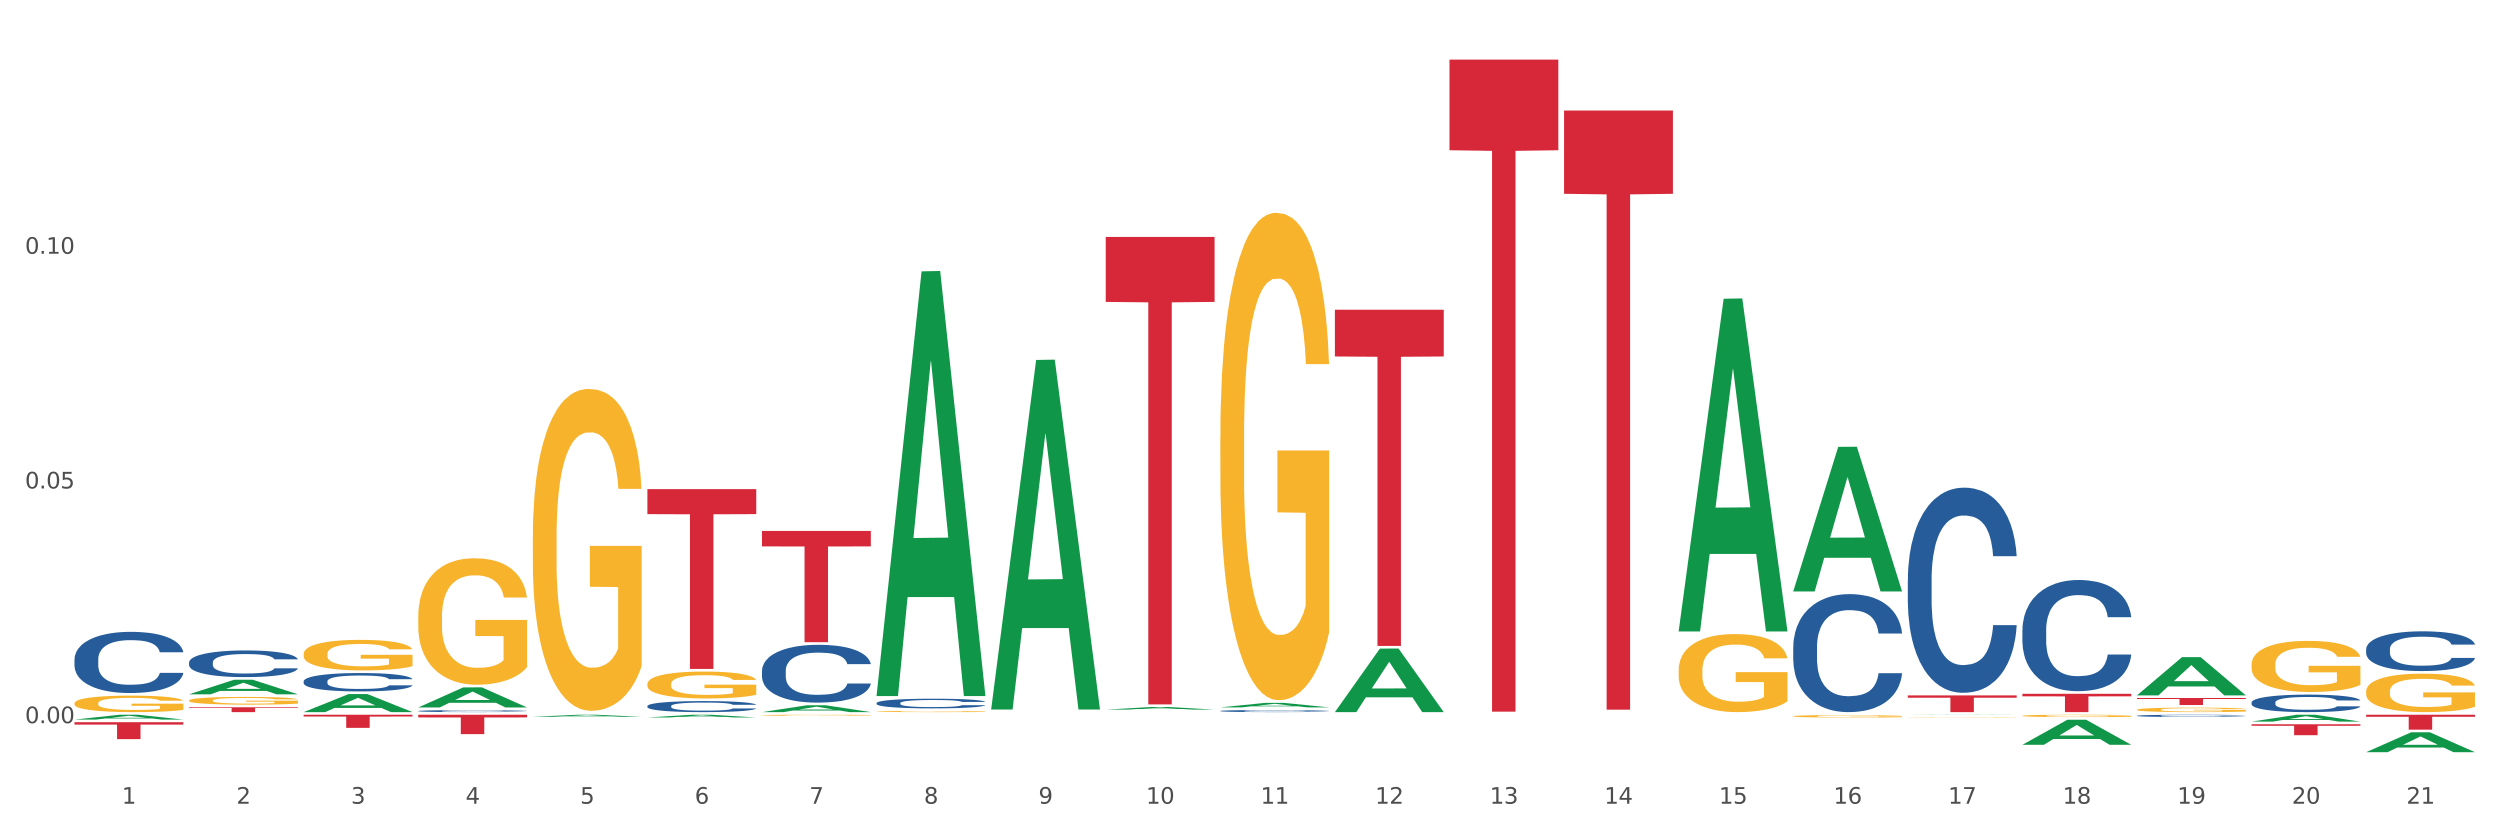 <?xml version="1.0" encoding="utf-8" standalone="no"?>
<!DOCTYPE svg PUBLIC "-//W3C//DTD SVG 1.1//EN"
  "http://www.w3.org/Graphics/SVG/1.1/DTD/svg11.dtd">
<svg xmlns:xlink="http://www.w3.org/1999/xlink" width="1080pt" height="360pt" viewBox="0 0 1080 360" xmlns="http://www.w3.org/2000/svg" version="1.1">
 <rect x="0" y="0" width="1080" height="360" fill="#333333" stroke="none"/>
 <defs>
  <style type="text/css">*{stroke-linejoin: round; stroke-linecap: butt}</style>
 </defs>
 <g id="figure_1">
  <g id="patch_1">
   <path d="M 0 360 
L 1080 360 
L 1080 0 
L 0 0 
z
" style="fill: #ffffff; stroke: #ffffff; stroke-linejoin: miter"/>
  </g>
  <g id="axes_1">
   <g id="matplotlib.axis_1">
    <g id="xtick_1">
     <g id="text_1">
      <!-- 1 -->
      <g style="fill: #4d4d4d" transform="translate(52.633 347.204) scale(0.096 -0.096)">
       <defs>
        <path id="DejaVuSans-31" d="M 794 531 
L 1825 531 
L 1825 4091 
L 703 3866 
L 703 4441 
L 1819 4666 
L 2450 4666 
L 2450 531 
L 3481 531 
L 3481 0 
L 794 0 
L 794 531 
z
" transform="scale(0.016)"/>
       </defs>
       <use xlink:href="#DejaVuSans-31"/>
      </g>
     </g>
    </g>
    <g id="xtick_2">
     <g id="text_2">
      <!-- 2 -->
      <g style="fill: #4d4d4d" transform="translate(102.133 347.204) scale(0.096 -0.096)">
       <defs>
        <path id="DejaVuSans-32" d="M 1228 531 
L 3431 531 
L 3431 0 
L 469 0 
L 469 531 
Q 828 903 1448 1529 
Q 2069 2156 2228 2338 
Q 2531 2678 2651 2914 
Q 2772 3150 2772 3378 
Q 2772 3750 2511 3984 
Q 2250 4219 1831 4219 
Q 1534 4219 1204 4116 
Q 875 4013 500 3803 
L 500 4441 
Q 881 4594 1212 4672 
Q 1544 4750 1819 4750 
Q 2544 4750 2975 4387 
Q 3406 4025 3406 3419 
Q 3406 3131 3298 2873 
Q 3191 2616 2906 2266 
Q 2828 2175 2409 1742 
Q 1991 1309 1228 531 
z
" transform="scale(0.016)"/>
       </defs>
       <use xlink:href="#DejaVuSans-32"/>
      </g>
     </g>
    </g>
    <g id="xtick_3">
     <g id="text_3">
      <!-- 3 -->
      <g style="fill: #4d4d4d" transform="translate(151.633 347.204) scale(0.096 -0.096)">
       <defs>
        <path id="DejaVuSans-33" d="M 2597 2516 
Q 3050 2419 3304 2112 
Q 3559 1806 3559 1356 
Q 3559 666 3084 287 
Q 2609 -91 1734 -91 
Q 1441 -91 1130 -33 
Q 819 25 488 141 
L 488 750 
Q 750 597 1062 519 
Q 1375 441 1716 441 
Q 2309 441 2620 675 
Q 2931 909 2931 1356 
Q 2931 1769 2642 2001 
Q 2353 2234 1838 2234 
L 1294 2234 
L 1294 2753 
L 1863 2753 
Q 2328 2753 2575 2939 
Q 2822 3125 2822 3475 
Q 2822 3834 2567 4026 
Q 2313 4219 1838 4219 
Q 1578 4219 1281 4162 
Q 984 4106 628 3988 
L 628 4550 
Q 988 4650 1302 4700 
Q 1616 4750 1894 4750 
Q 2613 4750 3031 4423 
Q 3450 4097 3450 3541 
Q 3450 3153 3228 2886 
Q 3006 2619 2597 2516 
z
" transform="scale(0.016)"/>
       </defs>
       <use xlink:href="#DejaVuSans-33"/>
      </g>
     </g>
    </g>
    <g id="xtick_4">
     <g id="text_4">
      <!-- 4 -->
      <g style="fill: #4d4d4d" transform="translate(201.133 347.204) scale(0.096 -0.096)">
       <defs>
        <path id="DejaVuSans-34" d="M 2419 4116 
L 825 1625 
L 2419 1625 
L 2419 4116 
z
M 2253 4666 
L 3047 4666 
L 3047 1625 
L 3713 1625 
L 3713 1100 
L 3047 1100 
L 3047 0 
L 2419 0 
L 2419 1100 
L 313 1100 
L 313 1709 
L 2253 4666 
z
" transform="scale(0.016)"/>
       </defs>
       <use xlink:href="#DejaVuSans-34"/>
      </g>
     </g>
    </g>
    <g id="xtick_5">
     <g id="text_5">
      <!-- 5 -->
      <g style="fill: #4d4d4d" transform="translate(250.633 347.204) scale(0.096 -0.096)">
       <defs>
        <path id="DejaVuSans-35" d="M 691 4666 
L 3169 4666 
L 3169 4134 
L 1269 4134 
L 1269 2991 
Q 1406 3038 1543 3061 
Q 1681 3084 1819 3084 
Q 2600 3084 3056 2656 
Q 3513 2228 3513 1497 
Q 3513 744 3044 326 
Q 2575 -91 1722 -91 
Q 1428 -91 1123 -41 
Q 819 9 494 109 
L 494 744 
Q 775 591 1075 516 
Q 1375 441 1709 441 
Q 2250 441 2565 725 
Q 2881 1009 2881 1497 
Q 2881 1984 2565 2268 
Q 2250 2553 1709 2553 
Q 1456 2553 1204 2497 
Q 953 2441 691 2322 
L 691 4666 
z
" transform="scale(0.016)"/>
       </defs>
       <use xlink:href="#DejaVuSans-35"/>
      </g>
     </g>
    </g>
    <g id="xtick_6">
     <g id="text_6">
      <!-- 6 -->
      <g style="fill: #4d4d4d" transform="translate(300.134 347.204) scale(0.096 -0.096)">
       <defs>
        <path id="DejaVuSans-36" d="M 2113 2584 
Q 1688 2584 1439 2293 
Q 1191 2003 1191 1497 
Q 1191 994 1439 701 
Q 1688 409 2113 409 
Q 2538 409 2786 701 
Q 3034 994 3034 1497 
Q 3034 2003 2786 2293 
Q 2538 2584 2113 2584 
z
M 3366 4563 
L 3366 3988 
Q 3128 4100 2886 4159 
Q 2644 4219 2406 4219 
Q 1781 4219 1451 3797 
Q 1122 3375 1075 2522 
Q 1259 2794 1537 2939 
Q 1816 3084 2150 3084 
Q 2853 3084 3261 2657 
Q 3669 2231 3669 1497 
Q 3669 778 3244 343 
Q 2819 -91 2113 -91 
Q 1303 -91 875 529 
Q 447 1150 447 2328 
Q 447 3434 972 4092 
Q 1497 4750 2381 4750 
Q 2619 4750 2861 4703 
Q 3103 4656 3366 4563 
z
" transform="scale(0.016)"/>
       </defs>
       <use xlink:href="#DejaVuSans-36"/>
      </g>
     </g>
    </g>
    <g id="xtick_7">
     <g id="text_7">
      <!-- 7 -->
      <g style="fill: #4d4d4d" transform="translate(349.634 347.204) scale(0.096 -0.096)">
       <defs>
        <path id="DejaVuSans-37" d="M 525 4666 
L 3525 4666 
L 3525 4397 
L 1831 0 
L 1172 0 
L 2766 4134 
L 525 4134 
L 525 4666 
z
" transform="scale(0.016)"/>
       </defs>
       <use xlink:href="#DejaVuSans-37"/>
      </g>
     </g>
    </g>
    <g id="xtick_8">
     <g id="text_8">
      <!-- 8 -->
      <g style="fill: #4d4d4d" transform="translate(399.134 347.204) scale(0.096 -0.096)">
       <defs>
        <path id="DejaVuSans-38" d="M 2034 2216 
Q 1584 2216 1326 1975 
Q 1069 1734 1069 1313 
Q 1069 891 1326 650 
Q 1584 409 2034 409 
Q 2484 409 2743 651 
Q 3003 894 3003 1313 
Q 3003 1734 2745 1975 
Q 2488 2216 2034 2216 
z
M 1403 2484 
Q 997 2584 770 2862 
Q 544 3141 544 3541 
Q 544 4100 942 4425 
Q 1341 4750 2034 4750 
Q 2731 4750 3128 4425 
Q 3525 4100 3525 3541 
Q 3525 3141 3298 2862 
Q 3072 2584 2669 2484 
Q 3125 2378 3379 2068 
Q 3634 1759 3634 1313 
Q 3634 634 3220 271 
Q 2806 -91 2034 -91 
Q 1263 -91 848 271 
Q 434 634 434 1313 
Q 434 1759 690 2068 
Q 947 2378 1403 2484 
z
M 1172 3481 
Q 1172 3119 1398 2916 
Q 1625 2713 2034 2713 
Q 2441 2713 2670 2916 
Q 2900 3119 2900 3481 
Q 2900 3844 2670 4047 
Q 2441 4250 2034 4250 
Q 1625 4250 1398 4047 
Q 1172 3844 1172 3481 
z
" transform="scale(0.016)"/>
       </defs>
       <use xlink:href="#DejaVuSans-38"/>
      </g>
     </g>
    </g>
    <g id="xtick_9">
     <g id="text_9">
      <!-- 9 -->
      <g style="fill: #4d4d4d" transform="translate(448.634 347.204) scale(0.096 -0.096)">
       <defs>
        <path id="DejaVuSans-39" d="M 703 97 
L 703 672 
Q 941 559 1184 500 
Q 1428 441 1663 441 
Q 2288 441 2617 861 
Q 2947 1281 2994 2138 
Q 2813 1869 2534 1725 
Q 2256 1581 1919 1581 
Q 1219 1581 811 2004 
Q 403 2428 403 3163 
Q 403 3881 828 4315 
Q 1253 4750 1959 4750 
Q 2769 4750 3195 4129 
Q 3622 3509 3622 2328 
Q 3622 1225 3098 567 
Q 2575 -91 1691 -91 
Q 1453 -91 1209 -44 
Q 966 3 703 97 
z
M 1959 2075 
Q 2384 2075 2632 2365 
Q 2881 2656 2881 3163 
Q 2881 3666 2632 3958 
Q 2384 4250 1959 4250 
Q 1534 4250 1286 3958 
Q 1038 3666 1038 3163 
Q 1038 2656 1286 2365 
Q 1534 2075 1959 2075 
z
" transform="scale(0.016)"/>
       </defs>
       <use xlink:href="#DejaVuSans-39"/>
      </g>
     </g>
    </g>
    <g id="xtick_10">
     <g id="text_10">
      <!-- 10 -->
      <g style="fill: #4d4d4d" transform="translate(495.079 347.204) scale(0.096 -0.096)">
       <defs>
        <path id="DejaVuSans-30" d="M 2034 4250 
Q 1547 4250 1301 3770 
Q 1056 3291 1056 2328 
Q 1056 1369 1301 889 
Q 1547 409 2034 409 
Q 2525 409 2770 889 
Q 3016 1369 3016 2328 
Q 3016 3291 2770 3770 
Q 2525 4250 2034 4250 
z
M 2034 4750 
Q 2819 4750 3233 4129 
Q 3647 3509 3647 2328 
Q 3647 1150 3233 529 
Q 2819 -91 2034 -91 
Q 1250 -91 836 529 
Q 422 1150 422 2328 
Q 422 3509 836 4129 
Q 1250 4750 2034 4750 
z
" transform="scale(0.016)"/>
       </defs>
       <use xlink:href="#DejaVuSans-31"/>
       <use xlink:href="#DejaVuSans-30" transform="translate(63.623 0)"/>
      </g>
     </g>
    </g>
    <g id="xtick_11">
     <g id="text_11">
      <!-- 11 -->
      <g style="fill: #4d4d4d" transform="translate(544.58 347.204) scale(0.096 -0.096)">
       <use xlink:href="#DejaVuSans-31"/>
       <use xlink:href="#DejaVuSans-31" transform="translate(63.623 0)"/>
      </g>
     </g>
    </g>
    <g id="xtick_12">
     <g id="text_12">
      <!-- 12 -->
      <g style="fill: #4d4d4d" transform="translate(594.08 347.204) scale(0.096 -0.096)">
       <use xlink:href="#DejaVuSans-31"/>
       <use xlink:href="#DejaVuSans-32" transform="translate(63.623 0)"/>
      </g>
     </g>
    </g>
    <g id="xtick_13">
     <g id="text_13">
      <!-- 13 -->
      <g style="fill: #4d4d4d" transform="translate(643.58 347.204) scale(0.096 -0.096)">
       <use xlink:href="#DejaVuSans-31"/>
       <use xlink:href="#DejaVuSans-33" transform="translate(63.623 0)"/>
      </g>
     </g>
    </g>
    <g id="xtick_14">
     <g id="text_14">
      <!-- 14 -->
      <g style="fill: #4d4d4d" transform="translate(693.08 347.204) scale(0.096 -0.096)">
       <use xlink:href="#DejaVuSans-31"/>
       <use xlink:href="#DejaVuSans-34" transform="translate(63.623 0)"/>
      </g>
     </g>
    </g>
    <g id="xtick_15">
     <g id="text_15">
      <!-- 15 -->
      <g style="fill: #4d4d4d" transform="translate(742.58 347.204) scale(0.096 -0.096)">
       <use xlink:href="#DejaVuSans-31"/>
       <use xlink:href="#DejaVuSans-35" transform="translate(63.623 0)"/>
      </g>
     </g>
    </g>
    <g id="xtick_16">
     <g id="text_16">
      <!-- 16 -->
      <g style="fill: #4d4d4d" transform="translate(792.08 347.204) scale(0.096 -0.096)">
       <use xlink:href="#DejaVuSans-31"/>
       <use xlink:href="#DejaVuSans-36" transform="translate(63.623 0)"/>
      </g>
     </g>
    </g>
    <g id="xtick_17">
     <g id="text_17">
      <!-- 17 -->
      <g style="fill: #4d4d4d" transform="translate(841.58 347.204) scale(0.096 -0.096)">
       <use xlink:href="#DejaVuSans-31"/>
       <use xlink:href="#DejaVuSans-37" transform="translate(63.623 0)"/>
      </g>
     </g>
    </g>
    <g id="xtick_18">
     <g id="text_18">
      <!-- 18 -->
      <g style="fill: #4d4d4d" transform="translate(891.08 347.204) scale(0.096 -0.096)">
       <use xlink:href="#DejaVuSans-31"/>
       <use xlink:href="#DejaVuSans-38" transform="translate(63.623 0)"/>
      </g>
     </g>
    </g>
    <g id="xtick_19">
     <g id="text_19">
      <!-- 19 -->
      <g style="fill: #4d4d4d" transform="translate(940.58 347.204) scale(0.096 -0.096)">
       <use xlink:href="#DejaVuSans-31"/>
       <use xlink:href="#DejaVuSans-39" transform="translate(63.623 0)"/>
      </g>
     </g>
    </g>
    <g id="xtick_20">
     <g id="text_20">
      <!-- 20 -->
      <g style="fill: #4d4d4d" transform="translate(990.08 347.204) scale(0.096 -0.096)">
       <use xlink:href="#DejaVuSans-32"/>
       <use xlink:href="#DejaVuSans-30" transform="translate(63.623 0)"/>
      </g>
     </g>
    </g>
    <g id="xtick_21">
     <g id="text_21">
      <!-- 21 -->
      <g style="fill: #4d4d4d" transform="translate(1039.58 347.204) scale(0.096 -0.096)">
       <use xlink:href="#DejaVuSans-32"/>
       <use xlink:href="#DejaVuSans-31" transform="translate(63.623 0)"/>
      </g>
     </g>
    </g>
    <g id="xtick_22"/>
    <g id="xtick_23"/>
    <g id="xtick_24"/>
    <g id="xtick_25"/>
    <g id="xtick_26"/>
    <g id="xtick_27"/>
    <g id="xtick_28"/>
    <g id="xtick_29"/>
    <g id="xtick_30"/>
    <g id="xtick_31"/>
    <g id="xtick_32"/>
    <g id="xtick_33"/>
    <g id="xtick_34"/>
    <g id="xtick_35"/>
    <g id="xtick_36"/>
    <g id="xtick_37"/>
    <g id="xtick_38"/>
    <g id="xtick_39"/>
    <g id="xtick_40"/>
    <g id="xtick_41"/>
   </g>
   <g id="matplotlib.axis_2">
    <g id="ytick_1">
     <g id="text_22">
      <!-- 0.00 -->
      <g style="fill: #4d4d4d" transform="translate(10.8 312.413) scale(0.096 -0.096)">
       <defs>
        <path id="DejaVuSans-2e" d="M 684 794 
L 1344 794 
L 1344 0 
L 684 0 
L 684 794 
z
" transform="scale(0.016)"/>
       </defs>
       <use xlink:href="#DejaVuSans-30"/>
       <use xlink:href="#DejaVuSans-2e" transform="translate(63.623 0)"/>
       <use xlink:href="#DejaVuSans-30" transform="translate(95.41 0)"/>
       <use xlink:href="#DejaVuSans-30" transform="translate(159.033 0)"/>
      </g>
     </g>
    </g>
    <g id="ytick_2">
     <g id="text_23">
      <!-- 0.05 -->
      <g style="fill: #4d4d4d" transform="translate(10.8 211.02) scale(0.096 -0.096)">
       <use xlink:href="#DejaVuSans-30"/>
       <use xlink:href="#DejaVuSans-2e" transform="translate(63.623 0)"/>
       <use xlink:href="#DejaVuSans-30" transform="translate(95.41 0)"/>
       <use xlink:href="#DejaVuSans-35" transform="translate(159.033 0)"/>
      </g>
     </g>
    </g>
    <g id="ytick_3">
     <g id="text_24">
      <!-- 0.10 -->
      <g style="fill: #4d4d4d" transform="translate(10.8 109.627) scale(0.096 -0.096)">
       <use xlink:href="#DejaVuSans-30"/>
       <use xlink:href="#DejaVuSans-2e" transform="translate(63.623 0)"/>
       <use xlink:href="#DejaVuSans-31" transform="translate(95.41 0)"/>
       <use xlink:href="#DejaVuSans-30" transform="translate(159.033 0)"/>
      </g>
     </g>
    </g>
    <g id="ytick_4"/>
    <g id="ytick_5"/>
    <g id="ytick_6"/>
   </g>
   <g id="PolyCollection_1">
    <path d="M 32.175 310.863 
L 32.223 310.861 
L 51.615 308.768 
L 59.663 308.766 
L 79.2 310.867 
L 69.892 310.867 
L 65.674 310.378 
L 45.652 310.378 
L 45.507 310.386 
L 41.435 310.867 
L 32.175 310.867 
L 32.175 310.863 
L 48.173 310.086 
L 63.153 310.084 
L 55.736 309.214 
L 55.639 309.21 
L 55.542 309.216 
L 48.125 310.084 
L 48.173 310.086 
L 32.175 310.863 
z
" clip-path="url(#pbb9541a23d)" style="fill: #109648"/>
    <path d="M 81.675 299.934 
L 81.723 299.928 
L 101.115 293.646 
L 109.163 293.64 
L 128.7 299.945 
L 119.392 299.945 
L 115.174 298.477 
L 95.152 298.477 
L 95.007 298.501 
L 90.935 299.945 
L 81.675 299.945 
L 81.675 299.934 
L 97.673 297.601 
L 112.653 297.595 
L 105.236 294.984 
L 105.139 294.972 
L 105.042 294.99 
L 97.625 297.595 
L 97.673 297.601 
L 81.675 299.934 
z
" clip-path="url(#pbb9541a23d)" style="fill: #109648"/>
    <path d="M 675.675 47.758 
L 722.7 47.758 
L 722.7 83.726 
L 704.202 83.969 
L 704.202 306.58 
L 694.062 306.58 
L 694.062 83.969 
L 675.675 83.726 
L 675.675 48.001 
L 675.675 47.758 
z
" clip-path="url(#pbb9541a23d)" style="fill: #d62839"/>
    <path d="M 81.675 305.54 
L 128.7 305.54 
L 128.7 305.831 
L 110.202 305.833 
L 110.202 307.634 
L 100.062 307.634 
L 100.062 305.833 
L 81.675 305.831 
L 81.675 305.542 
L 81.675 305.54 
z
" clip-path="url(#pbb9541a23d)" style="fill: #d62839"/>
    <path d="M 329.175 229.36 
L 376.2 229.36 
L 376.2 236.04 
L 357.702 236.085 
L 357.702 277.427 
L 347.562 277.427 
L 347.562 236.085 
L 329.175 236.04 
L 329.175 229.405 
L 329.175 229.36 
z
" clip-path="url(#pbb9541a23d)" style="fill: #d62839"/>
    <path d="M 131.175 308.766 
L 178.2 308.766 
L 178.2 309.554 
L 159.702 309.56 
L 159.702 314.438 
L 149.562 314.438 
L 149.562 309.56 
L 131.175 309.554 
L 131.175 308.771 
L 131.175 308.766 
z
" clip-path="url(#pbb9541a23d)" style="fill: #d62839"/>
    <path d="M 180.675 308.766 
L 227.7 308.766 
L 227.7 309.93 
L 209.202 309.938 
L 209.202 317.142 
L 199.062 317.142 
L 199.062 309.938 
L 180.675 309.93 
L 180.675 308.774 
L 180.675 308.766 
z
" clip-path="url(#pbb9541a23d)" style="fill: #d62839"/>
    <path d="M 279.675 211.308 
L 326.7 211.308 
L 326.7 222.104 
L 308.202 222.177 
L 308.202 288.992 
L 298.062 288.992 
L 298.062 222.177 
L 279.675 222.104 
L 279.675 211.381 
L 279.675 211.308 
z
" clip-path="url(#pbb9541a23d)" style="fill: #d62839"/>
    <path d="M 576.675 133.815 
L 623.7 133.815 
L 623.7 153.996 
L 605.202 154.132 
L 605.202 279.032 
L 595.062 279.032 
L 595.062 154.132 
L 576.675 153.996 
L 576.675 133.951 
L 576.675 133.815 
z
" clip-path="url(#pbb9541a23d)" style="fill: #d62839"/>
    <path d="M 626.175 25.759 
L 673.2 25.759 
L 673.2 64.905 
L 654.702 65.169 
L 654.702 307.446 
L 644.562 307.446 
L 644.562 65.169 
L 626.175 64.905 
L 626.175 26.024 
L 626.175 25.759 
z
" clip-path="url(#pbb9541a23d)" style="fill: #d62839"/>
    <path d="M 32.175 311.999 
L 79.2 311.999 
L 79.2 313.013 
L 60.702 313.02 
L 60.702 319.299 
L 50.562 319.299 
L 50.562 313.02 
L 32.175 313.013 
L 32.175 312.006 
L 32.175 311.999 
z
" clip-path="url(#pbb9541a23d)" style="fill: #d62839"/>
    <path d="M 824.175 300.419 
L 871.2 300.419 
L 871.2 301.422 
L 852.702 301.428 
L 852.702 307.634 
L 842.562 307.634 
L 842.562 301.428 
L 824.175 301.422 
L 824.175 300.426 
L 824.175 300.419 
z
" clip-path="url(#pbb9541a23d)" style="fill: #d62839"/>
    <path d="M 873.675 299.725 
L 920.7 299.725 
L 920.7 300.824 
L 902.202 300.832 
L 902.202 307.634 
L 892.062 307.634 
L 892.062 300.832 
L 873.675 300.824 
L 873.675 299.733 
L 873.675 299.725 
z
" clip-path="url(#pbb9541a23d)" style="fill: #d62839"/>
    <path d="M 1022.175 308.766 
L 1069.2 308.766 
L 1069.2 309.661 
L 1050.702 309.667 
L 1050.702 315.205 
L 1040.562 315.205 
L 1040.562 309.667 
L 1022.175 309.661 
L 1022.175 308.772 
L 1022.175 308.766 
z
" clip-path="url(#pbb9541a23d)" style="fill: #d62839"/>
    <path d="M 477.675 102.362 
L 524.7 102.362 
L 524.7 130.425 
L 506.202 130.615 
L 506.202 304.305 
L 496.062 304.305 
L 496.062 130.615 
L 477.675 130.425 
L 477.675 102.551 
L 477.675 102.362 
z
" clip-path="url(#pbb9541a23d)" style="fill: #d62839"/>
    <path d="M 923.175 306.594 
L 923.231 306.592 
L 923.231 306.528 
L 923.342 306.473 
L 923.897 306.341 
L 924.73 306.231 
L 925.34 306.173 
L 925.951 306.125 
L 926.673 306.078 
L 927.561 306.028 
L 929.171 305.956 
L 930.17 305.919 
L 931.392 305.88 
L 933.613 305.823 
L 935.223 305.792 
L 936.888 305.765 
L 939.609 305.733 
L 941.385 305.719 
L 943.273 305.709 
L 945.549 305.702 
L 947.27 305.7 
L 951.046 305.705 
L 954.266 305.721 
L 955.82 305.733 
L 957.819 305.755 
L 958.874 305.769 
L 960.595 305.797 
L 962.372 305.834 
L 963.593 305.866 
L 965.425 305.926 
L 966.813 305.986 
L 968.09 306.06 
L 968.756 306.111 
L 969.256 306.159 
L 969.7 306.214 
L 970.144 306.3 
L 960.151 306.3 
L 959.762 306.239 
L 959.152 306.18 
L 958.263 306.124 
L 957.486 306.088 
L 956.154 306.044 
L 954.932 306.016 
L 953.655 305.995 
L 952.101 305.977 
L 950.879 305.968 
L 949.158 305.961 
L 945.771 305.963 
L 943.495 305.977 
L 941.941 305.995 
L 940.941 306.011 
L 940.053 306.028 
L 939.054 306.053 
L 937.888 306.09 
L 937.055 306.124 
L 936.222 306.166 
L 935.556 306.209 
L 934.945 306.258 
L 934.445 306.311 
L 934.057 306.366 
L 933.724 306.433 
L 933.446 306.544 
L 933.446 306.786 
L 933.557 306.841 
L 933.835 306.913 
L 934.168 306.968 
L 934.723 307.033 
L 935.223 307.078 
L 936.167 307.141 
L 937.221 307.194 
L 938.054 307.228 
L 938.887 307.256 
L 940.331 307.295 
L 941.941 307.327 
L 943.329 307.346 
L 945.216 307.364 
L 946.493 307.371 
L 947.604 307.374 
L 950.324 307.374 
L 952.267 307.369 
L 954.432 307.357 
L 956.098 307.341 
L 957.486 307.321 
L 959.041 307.29 
L 960.04 307.26 
L 960.04 306.89 
L 947.826 306.889 
L 947.826 306.643 
L 970.2 306.643 
L 970.2 307.364 
L 969.256 307.401 
L 968.201 307.434 
L 967.091 307.464 
L 965.425 307.502 
L 963.427 307.537 
L 961.65 307.562 
L 959.762 307.583 
L 957.542 307.602 
L 954.655 307.62 
L 952.878 307.627 
L 950.657 307.632 
L 948.048 307.634 
L 945.771 307.631 
L 943.551 307.622 
L 941.219 307.606 
L 938.943 307.583 
L 937.221 307.56 
L 935.5 307.532 
L 933.668 307.494 
L 932.225 307.459 
L 931.114 307.427 
L 929.893 307.387 
L 928.56 307.334 
L 927.561 307.286 
L 926.673 307.237 
L 925.729 307.173 
L 925.063 307.118 
L 924.396 307.049 
L 924.008 306.998 
L 923.564 306.919 
L 923.231 306.807 
L 923.175 306.594 
z
" clip-path="url(#pbb9541a23d)" style="fill: #f7b32b"/>
    <path d="M 378.675 307.373 
L 378.731 307.373 
L 378.731 307.357 
L 378.842 307.343 
L 379.397 307.31 
L 380.23 307.282 
L 380.84 307.268 
L 381.451 307.256 
L 382.173 307.244 
L 383.061 307.231 
L 384.671 307.213 
L 385.67 307.204 
L 386.892 307.194 
L 389.113 307.18 
L 390.723 307.172 
L 392.388 307.165 
L 395.109 307.157 
L 396.885 307.154 
L 398.773 307.151 
L 401.049 307.149 
L 402.77 307.149 
L 406.546 307.15 
L 409.766 307.154 
L 411.32 307.157 
L 413.319 307.163 
L 414.374 307.166 
L 416.095 307.173 
L 417.872 307.183 
L 419.093 307.191 
L 420.925 307.206 
L 422.313 307.221 
L 423.59 307.239 
L 424.256 307.252 
L 424.756 307.264 
L 425.2 307.278 
L 425.644 307.3 
L 415.651 307.3 
L 415.262 307.284 
L 414.652 307.269 
L 413.763 307.255 
L 412.986 307.246 
L 411.654 307.235 
L 410.432 307.228 
L 409.155 307.223 
L 407.601 307.219 
L 406.379 307.216 
L 404.658 307.215 
L 401.271 307.215 
L 398.995 307.219 
L 397.441 307.223 
L 396.441 307.227 
L 395.553 307.231 
L 394.554 307.238 
L 393.388 307.247 
L 392.555 307.255 
L 391.722 307.266 
L 391.056 307.277 
L 390.445 307.289 
L 389.945 307.302 
L 389.557 307.316 
L 389.224 307.333 
L 388.946 307.361 
L 388.946 307.421 
L 389.057 307.435 
L 389.335 307.453 
L 389.668 307.467 
L 390.223 307.483 
L 390.723 307.495 
L 391.667 307.51 
L 392.721 307.524 
L 393.554 307.532 
L 394.387 307.539 
L 395.831 307.549 
L 397.441 307.557 
L 398.829 307.562 
L 400.716 307.566 
L 401.993 307.568 
L 403.104 307.569 
L 405.824 307.569 
L 407.767 307.568 
L 409.932 307.564 
L 411.598 307.561 
L 412.986 307.556 
L 414.541 307.548 
L 415.54 307.54 
L 415.54 307.448 
L 403.326 307.447 
L 403.326 307.386 
L 425.7 307.386 
L 425.7 307.566 
L 424.756 307.576 
L 423.701 307.584 
L 422.591 307.592 
L 420.925 307.601 
L 418.927 307.61 
L 417.15 307.616 
L 415.262 307.621 
L 413.042 307.626 
L 410.155 307.63 
L 408.378 307.632 
L 406.157 307.634 
L 403.548 307.634 
L 401.271 307.633 
L 399.051 307.631 
L 396.719 307.627 
L 394.443 307.621 
L 392.721 307.615 
L 391 307.608 
L 389.168 307.599 
L 387.725 307.59 
L 386.614 307.582 
L 385.393 307.572 
L 384.06 307.559 
L 383.061 307.547 
L 382.173 307.534 
L 381.229 307.518 
L 380.563 307.505 
L 379.896 307.487 
L 379.508 307.475 
L 379.064 307.455 
L 378.731 307.427 
L 378.675 307.373 
z
" clip-path="url(#pbb9541a23d)" style="fill: #f7b32b"/>
    <path d="M 527.175 189.223 
L 527.231 189.031 
L 527.231 182.107 
L 527.342 176.145 
L 527.897 161.721 
L 528.73 149.797 
L 529.34 143.45 
L 529.951 138.257 
L 530.673 133.065 
L 531.561 127.68 
L 533.171 119.794 
L 534.17 115.756 
L 535.392 111.524 
L 537.613 105.37 
L 539.223 101.908 
L 540.888 99.023 
L 543.609 95.562 
L 545.385 94.023 
L 547.273 92.869 
L 549.549 92.1 
L 551.27 91.908 
L 555.046 92.484 
L 558.266 94.215 
L 559.82 95.562 
L 561.819 97.87 
L 562.874 99.408 
L 564.595 102.485 
L 566.372 106.524 
L 567.593 109.986 
L 569.425 116.525 
L 570.813 123.064 
L 572.09 131.141 
L 572.756 136.719 
L 573.256 141.912 
L 573.7 147.874 
L 574.144 157.297 
L 564.151 157.297 
L 563.762 150.566 
L 563.152 144.219 
L 562.263 138.065 
L 561.486 134.219 
L 560.154 129.411 
L 558.932 126.333 
L 557.655 124.025 
L 556.101 122.102 
L 554.879 121.141 
L 553.158 120.371 
L 549.771 120.564 
L 547.495 122.102 
L 545.941 124.025 
L 544.941 125.756 
L 544.053 127.68 
L 543.054 130.372 
L 541.888 134.411 
L 541.055 138.065 
L 540.222 142.681 
L 539.556 147.297 
L 538.945 152.682 
L 538.445 158.451 
L 538.057 164.413 
L 537.724 171.722 
L 537.446 183.838 
L 537.446 210.186 
L 537.557 216.148 
L 537.835 224.033 
L 538.168 229.995 
L 538.723 237.111 
L 539.223 241.919 
L 540.167 248.843 
L 541.221 254.613 
L 542.054 258.267 
L 542.887 261.344 
L 544.331 265.575 
L 545.941 269.037 
L 547.329 271.153 
L 549.216 273.076 
L 550.493 273.845 
L 551.604 274.23 
L 554.324 274.23 
L 556.267 273.653 
L 558.432 272.307 
L 560.098 270.576 
L 561.486 268.46 
L 563.041 264.998 
L 564.04 261.729 
L 564.04 221.533 
L 551.826 221.341 
L 551.826 194.608 
L 574.2 194.608 
L 574.2 273.076 
L 573.256 277.115 
L 572.201 280.769 
L 571.091 284.038 
L 569.425 288.077 
L 567.427 291.923 
L 565.65 294.616 
L 563.762 296.924 
L 561.542 299.039 
L 558.655 300.963 
L 556.878 301.732 
L 554.657 302.309 
L 552.048 302.501 
L 549.771 302.117 
L 547.551 301.155 
L 545.219 299.424 
L 542.943 296.924 
L 541.221 294.424 
L 539.5 291.347 
L 537.668 287.308 
L 536.225 283.461 
L 535.114 279.999 
L 533.893 275.576 
L 532.56 269.806 
L 531.561 264.614 
L 530.673 259.229 
L 529.729 252.305 
L 529.063 246.343 
L 528.396 238.842 
L 528.008 233.265 
L 527.564 224.61 
L 527.231 212.494 
L 527.175 189.223 
z
" clip-path="url(#pbb9541a23d)" style="fill: #f7b32b"/>
    <path d="M 329.175 308.971 
L 329.231 308.97 
L 329.231 308.956 
L 329.342 308.943 
L 329.897 308.913 
L 330.73 308.888 
L 331.34 308.875 
L 331.951 308.864 
L 332.673 308.853 
L 333.561 308.841 
L 335.171 308.825 
L 336.17 308.816 
L 337.392 308.807 
L 339.613 308.794 
L 341.223 308.787 
L 342.888 308.781 
L 345.609 308.774 
L 347.385 308.771 
L 349.273 308.768 
L 351.549 308.766 
L 353.27 308.766 
L 357.046 308.767 
L 360.266 308.771 
L 361.82 308.774 
L 363.819 308.779 
L 364.874 308.782 
L 366.595 308.788 
L 368.372 308.797 
L 369.593 308.804 
L 371.425 308.818 
L 372.813 308.832 
L 374.09 308.849 
L 374.756 308.86 
L 375.256 308.871 
L 375.7 308.884 
L 376.144 308.904 
L 366.151 308.904 
L 365.762 308.89 
L 365.152 308.876 
L 364.263 308.863 
L 363.486 308.855 
L 362.154 308.845 
L 360.932 308.839 
L 359.655 308.834 
L 358.101 308.83 
L 356.879 308.828 
L 355.158 308.826 
L 351.771 308.826 
L 349.495 308.83 
L 347.941 308.834 
L 346.941 308.837 
L 346.053 308.841 
L 345.054 308.847 
L 343.888 308.856 
L 343.055 308.863 
L 342.222 308.873 
L 341.556 308.883 
L 340.945 308.894 
L 340.445 308.906 
L 340.057 308.919 
L 339.724 308.934 
L 339.446 308.96 
L 339.446 309.015 
L 339.557 309.028 
L 339.835 309.044 
L 340.168 309.057 
L 340.723 309.072 
L 341.223 309.082 
L 342.167 309.096 
L 343.221 309.109 
L 344.054 309.116 
L 344.887 309.123 
L 346.331 309.132 
L 347.941 309.139 
L 349.329 309.143 
L 351.216 309.147 
L 352.493 309.149 
L 353.604 309.15 
L 356.324 309.15 
L 358.267 309.149 
L 360.432 309.146 
L 362.098 309.142 
L 363.486 309.138 
L 365.041 309.13 
L 366.04 309.123 
L 366.04 309.039 
L 353.826 309.038 
L 353.826 308.982 
L 376.2 308.982 
L 376.2 309.147 
L 375.256 309.156 
L 374.201 309.164 
L 373.091 309.17 
L 371.425 309.179 
L 369.427 309.187 
L 367.65 309.193 
L 365.762 309.198 
L 363.542 309.202 
L 360.655 309.206 
L 358.878 309.208 
L 356.657 309.209 
L 354.048 309.209 
L 351.771 309.209 
L 349.551 309.206 
L 347.219 309.203 
L 344.943 309.198 
L 343.221 309.192 
L 341.5 309.186 
L 339.668 309.177 
L 338.225 309.169 
L 337.114 309.162 
L 335.893 309.153 
L 334.56 309.141 
L 333.561 309.13 
L 332.673 309.118 
L 331.729 309.104 
L 331.063 309.091 
L 330.396 309.075 
L 330.008 309.064 
L 329.564 309.045 
L 329.231 309.02 
L 329.175 308.971 
z
" clip-path="url(#pbb9541a23d)" style="fill: #f7b32b"/>
    <path d="M 725.175 289.505 
L 725.231 289.474 
L 725.231 288.366 
L 725.342 287.412 
L 725.897 285.103 
L 726.73 283.195 
L 727.34 282.179 
L 727.951 281.348 
L 728.673 280.517 
L 729.561 279.655 
L 731.171 278.393 
L 732.17 277.747 
L 733.392 277.07 
L 735.613 276.085 
L 737.223 275.531 
L 738.888 275.069 
L 741.609 274.515 
L 743.385 274.269 
L 745.273 274.084 
L 747.549 273.961 
L 749.27 273.93 
L 753.046 274.023 
L 756.266 274.3 
L 757.82 274.515 
L 759.819 274.885 
L 760.874 275.131 
L 762.595 275.623 
L 764.372 276.27 
L 765.593 276.824 
L 767.425 277.87 
L 768.813 278.917 
L 770.09 280.209 
L 770.756 281.102 
L 771.256 281.933 
L 771.7 282.887 
L 772.144 284.395 
L 762.151 284.395 
L 761.762 283.318 
L 761.152 282.302 
L 760.263 281.318 
L 759.486 280.702 
L 758.154 279.932 
L 756.932 279.44 
L 755.655 279.071 
L 754.101 278.763 
L 752.879 278.609 
L 751.158 278.486 
L 747.771 278.517 
L 745.495 278.763 
L 743.941 279.071 
L 742.941 279.348 
L 742.053 279.655 
L 741.054 280.086 
L 739.888 280.733 
L 739.055 281.318 
L 738.222 282.056 
L 737.556 282.795 
L 736.945 283.657 
L 736.445 284.58 
L 736.057 285.534 
L 735.724 286.704 
L 735.446 288.643 
L 735.446 292.86 
L 735.557 293.814 
L 735.835 295.076 
L 736.168 296.03 
L 736.723 297.169 
L 737.223 297.938 
L 738.167 299.047 
L 739.221 299.97 
L 740.054 300.555 
L 740.887 301.047 
L 742.331 301.724 
L 743.941 302.278 
L 745.329 302.617 
L 747.216 302.925 
L 748.493 303.048 
L 749.604 303.109 
L 752.324 303.109 
L 754.267 303.017 
L 756.432 302.802 
L 758.098 302.525 
L 759.486 302.186 
L 761.041 301.632 
L 762.04 301.109 
L 762.04 294.676 
L 749.826 294.645 
L 749.826 290.367 
L 772.2 290.367 
L 772.2 302.925 
L 771.256 303.571 
L 770.201 304.156 
L 769.091 304.679 
L 767.425 305.326 
L 765.427 305.941 
L 763.65 306.372 
L 761.762 306.741 
L 759.542 307.08 
L 756.655 307.388 
L 754.878 307.511 
L 752.657 307.603 
L 750.048 307.634 
L 747.771 307.572 
L 745.551 307.419 
L 743.219 307.142 
L 740.943 306.741 
L 739.221 306.341 
L 737.5 305.849 
L 735.668 305.202 
L 734.225 304.587 
L 733.114 304.033 
L 731.893 303.325 
L 730.56 302.402 
L 729.561 301.57 
L 728.673 300.709 
L 727.729 299.601 
L 727.063 298.646 
L 726.396 297.446 
L 726.008 296.553 
L 725.564 295.168 
L 725.231 293.229 
L 725.175 289.505 
z
" clip-path="url(#pbb9541a23d)" style="fill: #f7b32b"/>
    <path d="M 774.675 309.415 
L 774.731 309.414 
L 774.731 309.379 
L 774.842 309.349 
L 775.397 309.277 
L 776.23 309.217 
L 776.84 309.186 
L 777.451 309.16 
L 778.173 309.134 
L 779.061 309.107 
L 780.671 309.067 
L 781.67 309.047 
L 782.892 309.026 
L 785.113 308.995 
L 786.723 308.978 
L 788.388 308.963 
L 791.109 308.946 
L 792.885 308.938 
L 794.773 308.932 
L 797.049 308.928 
L 798.77 308.927 
L 802.546 308.93 
L 805.766 308.939 
L 807.32 308.946 
L 809.319 308.957 
L 810.374 308.965 
L 812.095 308.98 
L 813.872 309.001 
L 815.093 309.018 
L 816.925 309.051 
L 818.313 309.083 
L 819.59 309.124 
L 820.256 309.152 
L 820.756 309.178 
L 821.2 309.208 
L 821.644 309.255 
L 811.651 309.255 
L 811.262 309.221 
L 810.652 309.189 
L 809.763 309.159 
L 808.986 309.139 
L 807.654 309.115 
L 806.432 309.1 
L 805.155 309.088 
L 803.601 309.079 
L 802.379 309.074 
L 800.658 309.07 
L 797.271 309.071 
L 794.995 309.079 
L 793.441 309.088 
L 792.441 309.097 
L 791.553 309.107 
L 790.554 309.12 
L 789.388 309.14 
L 788.555 309.159 
L 787.722 309.182 
L 787.056 309.205 
L 786.445 309.232 
L 785.945 309.261 
L 785.557 309.291 
L 785.224 309.327 
L 784.946 309.388 
L 784.946 309.52 
L 785.057 309.55 
L 785.335 309.589 
L 785.668 309.619 
L 786.223 309.655 
L 786.723 309.679 
L 787.667 309.713 
L 788.721 309.742 
L 789.554 309.761 
L 790.387 309.776 
L 791.831 309.797 
L 793.441 309.814 
L 794.829 309.825 
L 796.716 309.835 
L 797.993 309.839 
L 799.104 309.84 
L 801.824 309.84 
L 803.767 309.838 
L 805.932 309.831 
L 807.598 309.822 
L 808.986 309.812 
L 810.541 309.794 
L 811.54 309.778 
L 811.54 309.577 
L 799.326 309.576 
L 799.326 309.442 
L 821.7 309.442 
L 821.7 309.835 
L 820.756 309.855 
L 819.701 309.873 
L 818.591 309.89 
L 816.925 309.91 
L 814.927 309.929 
L 813.15 309.943 
L 811.262 309.954 
L 809.042 309.965 
L 806.155 309.974 
L 804.378 309.978 
L 802.157 309.981 
L 799.548 309.982 
L 797.271 309.98 
L 795.051 309.975 
L 792.719 309.967 
L 790.443 309.954 
L 788.721 309.942 
L 787 309.926 
L 785.168 309.906 
L 783.725 309.887 
L 782.614 309.869 
L 781.393 309.847 
L 780.06 309.818 
L 779.061 309.792 
L 778.173 309.765 
L 777.229 309.731 
L 776.563 309.701 
L 775.896 309.663 
L 775.508 309.635 
L 775.064 309.592 
L 774.731 309.531 
L 774.675 309.415 
z
" clip-path="url(#pbb9541a23d)" style="fill: #f7b32b"/>
    <path d="M 824.175 310.042 
L 824.231 310.042 
L 824.231 310.037 
L 824.342 310.033 
L 824.897 310.024 
L 825.73 310.016 
L 826.34 310.012 
L 826.951 310.009 
L 827.673 310.005 
L 828.561 310.002 
L 830.171 309.997 
L 831.17 309.994 
L 832.392 309.991 
L 834.613 309.987 
L 836.223 309.985 
L 837.888 309.983 
L 840.609 309.981 
L 842.385 309.98 
L 844.273 309.979 
L 846.549 309.978 
L 848.27 309.978 
L 852.046 309.979 
L 855.266 309.98 
L 856.82 309.981 
L 858.819 309.982 
L 859.874 309.983 
L 861.595 309.985 
L 863.372 309.988 
L 864.593 309.99 
L 866.425 309.994 
L 867.813 309.999 
L 869.09 310.004 
L 869.756 310.008 
L 870.256 310.011 
L 870.7 310.015 
L 871.144 310.021 
L 861.151 310.021 
L 860.762 310.017 
L 860.152 310.013 
L 859.263 310.009 
L 858.486 310.006 
L 857.154 310.003 
L 855.932 310.001 
L 854.655 309.999 
L 853.101 309.998 
L 851.879 309.997 
L 850.158 309.997 
L 846.771 309.997 
L 844.495 309.998 
L 842.941 309.999 
L 841.941 310 
L 841.053 310.002 
L 840.054 310.003 
L 838.888 310.006 
L 838.055 310.009 
L 837.222 310.012 
L 836.556 310.015 
L 835.945 310.018 
L 835.445 310.022 
L 835.057 310.026 
L 834.724 310.031 
L 834.446 310.038 
L 834.446 310.056 
L 834.557 310.06 
L 834.835 310.065 
L 835.168 310.069 
L 835.723 310.073 
L 836.223 310.077 
L 837.167 310.081 
L 838.221 310.085 
L 839.054 310.087 
L 839.887 310.089 
L 841.331 310.092 
L 842.941 310.094 
L 844.329 310.096 
L 846.216 310.097 
L 847.493 310.097 
L 848.604 310.098 
L 851.324 310.098 
L 853.267 310.097 
L 855.432 310.096 
L 857.098 310.095 
L 858.486 310.094 
L 860.041 310.092 
L 861.04 310.09 
L 861.04 310.063 
L 848.826 310.063 
L 848.826 310.046 
L 871.2 310.046 
L 871.2 310.097 
L 870.256 310.1 
L 869.201 310.102 
L 868.091 310.104 
L 866.425 310.107 
L 864.427 310.109 
L 862.65 310.111 
L 860.762 310.113 
L 858.542 310.114 
L 855.655 310.115 
L 853.878 310.116 
L 851.657 310.116 
L 849.048 310.116 
L 846.771 310.116 
L 844.551 310.115 
L 842.219 310.114 
L 839.943 310.113 
L 838.221 310.111 
L 836.5 310.109 
L 834.668 310.106 
L 833.225 310.104 
L 832.114 310.101 
L 830.893 310.099 
L 829.56 310.095 
L 828.561 310.091 
L 827.673 310.088 
L 826.729 310.083 
L 826.063 310.079 
L 825.396 310.075 
L 825.008 310.071 
L 824.564 310.065 
L 824.231 310.057 
L 824.175 310.042 
z
" clip-path="url(#pbb9541a23d)" style="fill: #f7b32b"/>
    <path d="M 972.675 287.071 
L 972.731 287.051 
L 972.731 286.325 
L 972.842 285.7 
L 973.397 284.188 
L 974.23 282.938 
L 974.84 282.273 
L 975.451 281.729 
L 976.173 281.185 
L 977.061 280.62 
L 978.671 279.794 
L 979.67 279.37 
L 980.892 278.927 
L 983.113 278.282 
L 984.723 277.919 
L 986.388 277.616 
L 989.109 277.254 
L 990.885 277.092 
L 992.773 276.971 
L 995.049 276.891 
L 996.77 276.871 
L 1000.546 276.931 
L 1003.766 277.113 
L 1005.32 277.254 
L 1007.319 277.496 
L 1008.374 277.657 
L 1010.095 277.979 
L 1011.872 278.403 
L 1013.093 278.766 
L 1014.925 279.451 
L 1016.313 280.136 
L 1017.59 280.983 
L 1018.256 281.568 
L 1018.756 282.112 
L 1019.2 282.737 
L 1019.644 283.725 
L 1009.651 283.725 
L 1009.262 283.019 
L 1008.652 282.354 
L 1007.763 281.709 
L 1006.986 281.306 
L 1005.654 280.802 
L 1004.432 280.479 
L 1003.155 280.237 
L 1001.601 280.036 
L 1000.379 279.935 
L 998.658 279.854 
L 995.271 279.874 
L 992.995 280.036 
L 991.441 280.237 
L 990.441 280.419 
L 989.553 280.62 
L 988.554 280.902 
L 987.388 281.326 
L 986.555 281.709 
L 985.722 282.193 
L 985.056 282.676 
L 984.445 283.241 
L 983.945 283.846 
L 983.557 284.47 
L 983.224 285.237 
L 982.946 286.507 
L 982.946 289.268 
L 983.057 289.893 
L 983.335 290.72 
L 983.668 291.345 
L 984.223 292.09 
L 984.723 292.594 
L 985.667 293.32 
L 986.721 293.925 
L 987.554 294.308 
L 988.387 294.63 
L 989.831 295.074 
L 991.441 295.437 
L 992.829 295.659 
L 994.716 295.86 
L 995.993 295.941 
L 997.104 295.981 
L 999.824 295.981 
L 1001.767 295.921 
L 1003.932 295.78 
L 1005.598 295.598 
L 1006.986 295.376 
L 1008.541 295.014 
L 1009.54 294.671 
L 1009.54 290.458 
L 997.326 290.437 
L 997.326 287.635 
L 1019.7 287.635 
L 1019.7 295.86 
L 1018.756 296.284 
L 1017.701 296.667 
L 1016.591 297.009 
L 1014.925 297.433 
L 1012.927 297.836 
L 1011.15 298.118 
L 1009.262 298.36 
L 1007.042 298.582 
L 1004.155 298.783 
L 1002.378 298.864 
L 1000.157 298.924 
L 997.548 298.944 
L 995.271 298.904 
L 993.051 298.803 
L 990.719 298.622 
L 988.443 298.36 
L 986.721 298.098 
L 985 297.775 
L 983.168 297.352 
L 981.725 296.949 
L 980.614 296.586 
L 979.393 296.122 
L 978.06 295.517 
L 977.061 294.973 
L 976.173 294.409 
L 975.229 293.683 
L 974.563 293.058 
L 973.896 292.272 
L 973.508 291.687 
L 973.064 290.78 
L 972.731 289.51 
L 972.675 287.071 
z
" clip-path="url(#pbb9541a23d)" style="fill: #f7b32b"/>
    <path d="M 1022.175 298.702 
L 1022.231 298.687 
L 1022.231 298.141 
L 1022.342 297.671 
L 1022.897 296.533 
L 1023.73 295.593 
L 1024.34 295.093 
L 1024.951 294.683 
L 1025.673 294.274 
L 1026.561 293.849 
L 1028.171 293.227 
L 1029.17 292.909 
L 1030.392 292.575 
L 1032.613 292.09 
L 1034.223 291.817 
L 1035.888 291.59 
L 1038.609 291.317 
L 1040.385 291.195 
L 1042.273 291.104 
L 1044.549 291.044 
L 1046.27 291.029 
L 1050.046 291.074 
L 1053.266 291.21 
L 1054.82 291.317 
L 1056.819 291.499 
L 1057.874 291.62 
L 1059.595 291.863 
L 1061.372 292.181 
L 1062.593 292.454 
L 1064.425 292.97 
L 1065.813 293.485 
L 1067.09 294.122 
L 1067.756 294.562 
L 1068.256 294.971 
L 1068.7 295.441 
L 1069.144 296.185 
L 1059.151 296.185 
L 1058.762 295.654 
L 1058.152 295.153 
L 1057.263 294.668 
L 1056.486 294.365 
L 1055.154 293.986 
L 1053.932 293.743 
L 1052.655 293.561 
L 1051.101 293.409 
L 1049.879 293.334 
L 1048.158 293.273 
L 1044.771 293.288 
L 1042.495 293.409 
L 1040.941 293.561 
L 1039.941 293.698 
L 1039.053 293.849 
L 1038.054 294.061 
L 1036.888 294.38 
L 1036.055 294.668 
L 1035.222 295.032 
L 1034.556 295.396 
L 1033.945 295.821 
L 1033.445 296.276 
L 1033.057 296.746 
L 1032.724 297.322 
L 1032.446 298.277 
L 1032.446 300.355 
L 1032.557 300.825 
L 1032.835 301.447 
L 1033.168 301.917 
L 1033.723 302.478 
L 1034.223 302.857 
L 1035.167 303.403 
L 1036.221 303.858 
L 1037.054 304.146 
L 1037.887 304.389 
L 1039.331 304.722 
L 1040.941 304.995 
L 1042.329 305.162 
L 1044.216 305.314 
L 1045.493 305.374 
L 1046.604 305.405 
L 1049.324 305.405 
L 1051.267 305.359 
L 1053.432 305.253 
L 1055.098 305.117 
L 1056.486 304.95 
L 1058.041 304.677 
L 1059.04 304.419 
L 1059.04 301.25 
L 1046.826 301.234 
L 1046.826 299.127 
L 1069.2 299.127 
L 1069.2 305.314 
L 1068.256 305.632 
L 1067.201 305.92 
L 1066.091 306.178 
L 1064.425 306.497 
L 1062.427 306.8 
L 1060.65 307.012 
L 1058.762 307.194 
L 1056.542 307.361 
L 1053.655 307.513 
L 1051.878 307.573 
L 1049.657 307.619 
L 1047.048 307.634 
L 1044.771 307.604 
L 1042.551 307.528 
L 1040.219 307.391 
L 1037.943 307.194 
L 1036.221 306.997 
L 1034.5 306.754 
L 1032.668 306.436 
L 1031.225 306.133 
L 1030.114 305.86 
L 1028.893 305.511 
L 1027.56 305.056 
L 1026.561 304.647 
L 1025.673 304.222 
L 1024.729 303.676 
L 1024.063 303.206 
L 1023.396 302.614 
L 1023.008 302.175 
L 1022.564 301.492 
L 1022.231 300.537 
L 1022.175 298.702 
z
" clip-path="url(#pbb9541a23d)" style="fill: #f7b32b"/>
    <path d="M 873.675 309.234 
L 873.731 309.234 
L 873.731 309.2 
L 873.842 309.172 
L 874.397 309.102 
L 875.23 309.045 
L 875.84 309.014 
L 876.451 308.989 
L 877.173 308.964 
L 878.061 308.938 
L 879.671 308.9 
L 880.67 308.881 
L 881.892 308.86 
L 884.113 308.831 
L 885.723 308.814 
L 887.388 308.8 
L 890.109 308.784 
L 891.885 308.776 
L 893.773 308.771 
L 896.049 308.767 
L 897.77 308.766 
L 901.546 308.769 
L 904.766 308.777 
L 906.32 308.784 
L 908.319 308.795 
L 909.374 308.802 
L 911.095 308.817 
L 912.872 308.836 
L 914.093 308.853 
L 915.925 308.885 
L 917.313 308.916 
L 918.59 308.955 
L 919.256 308.982 
L 919.756 309.007 
L 920.2 309.035 
L 920.644 309.081 
L 910.651 309.081 
L 910.262 309.048 
L 909.652 309.018 
L 908.763 308.988 
L 907.986 308.97 
L 906.654 308.947 
L 905.432 308.932 
L 904.155 308.921 
L 902.601 308.911 
L 901.379 308.907 
L 899.658 308.903 
L 896.271 308.904 
L 893.995 308.911 
L 892.441 308.921 
L 891.441 308.929 
L 890.553 308.938 
L 889.554 308.951 
L 888.388 308.971 
L 887.555 308.988 
L 886.722 309.01 
L 886.056 309.033 
L 885.445 309.059 
L 884.945 309.086 
L 884.557 309.115 
L 884.224 309.15 
L 883.946 309.209 
L 883.946 309.335 
L 884.057 309.364 
L 884.335 309.402 
L 884.668 309.431 
L 885.223 309.465 
L 885.723 309.488 
L 886.667 309.521 
L 887.721 309.549 
L 888.554 309.567 
L 889.387 309.582 
L 890.831 309.602 
L 892.441 309.619 
L 893.829 309.629 
L 895.716 309.638 
L 896.993 309.642 
L 898.104 309.644 
L 900.824 309.644 
L 902.767 309.641 
L 904.932 309.634 
L 906.598 309.626 
L 907.986 309.616 
L 909.541 309.599 
L 910.54 309.584 
L 910.54 309.39 
L 898.326 309.389 
L 898.326 309.26 
L 920.7 309.26 
L 920.7 309.638 
L 919.756 309.658 
L 918.701 309.675 
L 917.591 309.691 
L 915.925 309.71 
L 913.927 309.729 
L 912.15 309.742 
L 910.262 309.753 
L 908.042 309.763 
L 905.155 309.772 
L 903.378 309.776 
L 901.157 309.779 
L 898.548 309.78 
L 896.271 309.778 
L 894.051 309.773 
L 891.719 309.765 
L 889.443 309.753 
L 887.721 309.741 
L 886 309.726 
L 884.168 309.707 
L 882.725 309.688 
L 881.614 309.671 
L 880.393 309.65 
L 879.06 309.622 
L 878.061 309.597 
L 877.173 309.571 
L 876.229 309.538 
L 875.563 309.509 
L 874.896 309.473 
L 874.508 309.446 
L 874.064 309.405 
L 873.731 309.347 
L 873.675 309.234 
z
" clip-path="url(#pbb9541a23d)" style="fill: #f7b32b"/>
    <path d="M 81.675 286.169 
L 81.731 286.159 
L 81.731 285.865 
L 81.897 285.465 
L 82.509 284.729 
L 83.287 284.172 
L 84.621 283.52 
L 85.344 283.247 
L 86.289 282.942 
L 88.234 282.448 
L 90.457 282.028 
L 92.014 281.796 
L 93.181 281.649 
L 95.794 281.386 
L 97.294 281.271 
L 98.851 281.176 
L 100.185 281.113 
L 102.408 281.04 
L 104.187 281.008 
L 106.244 280.998 
L 107.967 281.008 
L 110.246 281.05 
L 113.581 281.176 
L 114.859 281.25 
L 116.582 281.376 
L 118.361 281.544 
L 119.806 281.712 
L 121.474 281.954 
L 123.197 282.269 
L 124.865 282.669 
L 126.032 283.037 
L 126.977 283.426 
L 127.811 283.899 
L 128.422 284.414 
L 128.7 284.845 
L 118.528 284.845 
L 118.25 284.456 
L 117.694 284.036 
L 117.138 283.752 
L 116.527 283.52 
L 115.582 283.258 
L 114.748 283.089 
L 113.359 282.89 
L 112.08 282.764 
L 111.024 282.69 
L 109.745 282.627 
L 107.022 282.564 
L 105.076 282.564 
L 103.853 282.585 
L 102.353 282.637 
L 101.074 282.711 
L 99.573 282.837 
L 98.406 282.974 
L 97.239 283.152 
L 96.572 283.279 
L 95.571 283.51 
L 94.904 283.699 
L 94.015 284.025 
L 93.515 284.256 
L 92.625 284.855 
L 92.236 285.297 
L 92.069 285.602 
L 91.958 285.938 
L 91.958 287.578 
L 92.292 288.314 
L 92.57 288.629 
L 93.014 288.987 
L 93.848 289.449 
L 95.071 289.901 
L 96.349 290.227 
L 97.406 290.427 
L 98.406 290.574 
L 99.407 290.69 
L 100.63 290.795 
L 101.63 290.858 
L 103.131 290.921 
L 104.91 290.952 
L 106.299 290.952 
L 109.134 290.9 
L 110.412 290.847 
L 111.635 290.774 
L 112.969 290.658 
L 114.026 290.532 
L 114.637 290.437 
L 115.638 290.238 
L 116.416 290.027 
L 117.083 289.786 
L 117.527 289.575 
L 118.028 289.26 
L 118.417 288.903 
L 118.528 288.713 
L 128.7 288.713 
L 128.478 289.092 
L 128.089 289.46 
L 127.31 289.954 
L 126.699 290.238 
L 125.754 290.584 
L 124.753 290.879 
L 123.364 291.205 
L 122.085 291.446 
L 120.751 291.657 
L 119.306 291.846 
L 116.694 292.109 
L 115.749 292.182 
L 113.748 292.308 
L 112.191 292.382 
L 109.912 292.456 
L 107.578 292.498 
L 105.132 292.508 
L 102.964 292.487 
L 100.574 292.424 
L 99.073 292.361 
L 97.406 292.266 
L 95.46 292.119 
L 93.626 291.94 
L 91.903 291.73 
L 90.291 291.488 
L 88.79 291.215 
L 86.844 290.763 
L 85.399 290.322 
L 84.343 289.912 
L 83.62 289.565 
L 82.898 289.123 
L 82.509 288.818 
L 81.897 288.083 
L 81.675 287.399 
L 81.675 286.169 
z
" clip-path="url(#pbb9541a23d)" style="fill: #255c99"/>
    <path d="M 180.675 307.157 
L 180.731 307.157 
L 180.731 307.135 
L 180.897 307.105 
L 181.509 307.049 
L 182.287 307.007 
L 183.621 306.958 
L 184.344 306.938 
L 185.289 306.915 
L 187.234 306.878 
L 189.457 306.846 
L 191.014 306.829 
L 192.181 306.818 
L 194.794 306.798 
L 196.294 306.789 
L 197.851 306.782 
L 199.185 306.777 
L 201.408 306.772 
L 203.187 306.769 
L 205.244 306.769 
L 206.967 306.769 
L 209.246 306.773 
L 212.581 306.782 
L 213.859 306.788 
L 215.582 306.797 
L 217.361 306.81 
L 218.806 306.822 
L 220.474 306.841 
L 222.197 306.864 
L 223.865 306.894 
L 225.032 306.922 
L 225.977 306.951 
L 226.811 306.987 
L 227.422 307.026 
L 227.7 307.058 
L 217.528 307.058 
L 217.25 307.029 
L 216.694 306.997 
L 216.138 306.976 
L 215.527 306.958 
L 214.582 306.939 
L 213.748 306.926 
L 212.359 306.911 
L 211.08 306.901 
L 210.024 306.896 
L 208.745 306.891 
L 206.022 306.886 
L 204.076 306.886 
L 202.853 306.888 
L 201.353 306.892 
L 200.074 306.897 
L 198.573 306.907 
L 197.406 306.917 
L 196.239 306.931 
L 195.572 306.94 
L 194.571 306.958 
L 193.904 306.972 
L 193.015 306.996 
L 192.515 307.014 
L 191.625 307.059 
L 191.236 307.092 
L 191.069 307.115 
L 190.958 307.14 
L 190.958 307.263 
L 191.292 307.319 
L 191.57 307.342 
L 192.014 307.369 
L 192.848 307.404 
L 194.071 307.438 
L 195.349 307.463 
L 196.406 307.478 
L 197.406 307.489 
L 198.407 307.497 
L 199.63 307.505 
L 200.63 307.51 
L 202.131 307.515 
L 203.91 307.517 
L 205.299 307.517 
L 208.134 307.513 
L 209.412 307.509 
L 210.635 307.504 
L 211.969 307.495 
L 213.026 307.485 
L 213.637 307.478 
L 214.637 307.463 
L 215.416 307.448 
L 216.083 307.429 
L 216.527 307.414 
L 217.028 307.39 
L 217.417 307.363 
L 217.528 307.349 
L 227.7 307.349 
L 227.478 307.377 
L 227.089 307.405 
L 226.31 307.442 
L 225.699 307.463 
L 224.754 307.489 
L 223.753 307.512 
L 222.364 307.536 
L 221.085 307.554 
L 219.751 307.57 
L 218.306 307.584 
L 215.694 307.604 
L 214.749 307.61 
L 212.748 307.619 
L 211.191 307.625 
L 208.912 307.63 
L 206.578 307.633 
L 204.132 307.634 
L 201.964 307.632 
L 199.574 307.628 
L 198.073 307.623 
L 196.406 307.616 
L 194.46 307.605 
L 192.626 307.591 
L 190.903 307.576 
L 189.291 307.557 
L 187.79 307.537 
L 185.844 307.503 
L 184.399 307.47 
L 183.343 307.439 
L 182.62 307.413 
L 181.898 307.38 
L 181.509 307.357 
L 180.897 307.301 
L 180.675 307.25 
L 180.675 307.157 
z
" clip-path="url(#pbb9541a23d)" style="fill: #255c99"/>
    <path d="M 32.175 284.833 
L 32.231 284.809 
L 32.231 284.133 
L 32.397 283.216 
L 33.009 281.527 
L 33.787 280.248 
L 35.121 278.751 
L 35.844 278.124 
L 36.789 277.424 
L 38.734 276.29 
L 40.957 275.324 
L 42.514 274.793 
L 43.681 274.456 
L 46.294 273.852 
L 47.794 273.587 
L 49.351 273.37 
L 50.685 273.225 
L 52.908 273.056 
L 54.687 272.983 
L 56.744 272.959 
L 58.467 272.983 
L 60.746 273.08 
L 64.081 273.37 
L 65.359 273.539 
L 67.082 273.828 
L 68.861 274.214 
L 70.306 274.6 
L 71.974 275.155 
L 73.697 275.879 
L 75.365 276.797 
L 76.532 277.641 
L 77.477 278.534 
L 78.311 279.62 
L 78.922 280.803 
L 79.2 281.792 
L 69.028 281.792 
L 68.75 280.899 
L 68.194 279.934 
L 67.638 279.282 
L 67.027 278.751 
L 66.082 278.148 
L 65.248 277.762 
L 63.859 277.303 
L 62.58 277.014 
L 61.524 276.845 
L 60.245 276.7 
L 57.522 276.555 
L 55.576 276.555 
L 54.353 276.603 
L 52.853 276.724 
L 51.574 276.893 
L 50.073 277.183 
L 48.906 277.496 
L 47.739 277.907 
L 47.072 278.196 
L 46.071 278.727 
L 45.404 279.162 
L 44.515 279.91 
L 44.015 280.441 
L 43.125 281.816 
L 42.736 282.83 
L 42.569 283.53 
L 42.458 284.302 
L 42.458 288.067 
L 42.792 289.756 
L 43.07 290.48 
L 43.514 291.301 
L 44.348 292.363 
L 45.571 293.401 
L 46.849 294.149 
L 47.906 294.607 
L 48.906 294.945 
L 49.907 295.211 
L 51.13 295.452 
L 52.13 295.597 
L 53.631 295.742 
L 55.41 295.814 
L 56.799 295.814 
L 59.634 295.693 
L 60.913 295.573 
L 62.135 295.404 
L 63.469 295.138 
L 64.526 294.849 
L 65.137 294.631 
L 66.138 294.173 
L 66.916 293.69 
L 67.583 293.135 
L 68.027 292.652 
L 68.528 291.928 
L 68.917 291.108 
L 69.028 290.673 
L 79.2 290.673 
L 78.978 291.542 
L 78.589 292.387 
L 77.81 293.521 
L 77.199 294.173 
L 76.254 294.969 
L 75.253 295.645 
L 73.864 296.393 
L 72.585 296.948 
L 71.251 297.431 
L 69.806 297.865 
L 67.194 298.469 
L 66.249 298.638 
L 64.248 298.927 
L 62.691 299.096 
L 60.412 299.265 
L 58.078 299.362 
L 55.632 299.386 
L 53.464 299.337 
L 51.074 299.193 
L 49.573 299.048 
L 47.906 298.831 
L 45.96 298.493 
L 44.126 298.083 
L 42.403 297.6 
L 40.791 297.045 
L 39.29 296.417 
L 37.344 295.38 
L 35.899 294.366 
L 34.843 293.425 
L 34.12 292.628 
L 33.398 291.615 
L 33.009 290.915 
L 32.397 289.225 
L 32.175 287.657 
L 32.175 284.833 
z
" clip-path="url(#pbb9541a23d)" style="fill: #255c99"/>
    <path d="M 180.675 266.424 
L 180.731 266.375 
L 180.731 264.579 
L 180.842 263.032 
L 181.397 259.291 
L 182.23 256.198 
L 182.84 254.551 
L 183.451 253.204 
L 184.173 251.857 
L 185.061 250.461 
L 186.671 248.415 
L 187.67 247.368 
L 188.892 246.27 
L 191.113 244.674 
L 192.723 243.776 
L 194.388 243.027 
L 197.109 242.129 
L 198.885 241.73 
L 200.773 241.431 
L 203.049 241.231 
L 204.77 241.182 
L 208.546 241.331 
L 211.766 241.78 
L 213.32 242.129 
L 215.319 242.728 
L 216.374 243.127 
L 218.095 243.925 
L 219.872 244.973 
L 221.093 245.871 
L 222.925 247.567 
L 224.313 249.263 
L 225.59 251.359 
L 226.256 252.805 
L 226.756 254.152 
L 227.2 255.699 
L 227.644 258.143 
L 217.651 258.143 
L 217.262 256.397 
L 216.652 254.751 
L 215.763 253.154 
L 214.986 252.157 
L 213.654 250.91 
L 212.432 250.111 
L 211.155 249.513 
L 209.601 249.014 
L 208.379 248.764 
L 206.658 248.565 
L 203.271 248.615 
L 200.995 249.014 
L 199.441 249.513 
L 198.441 249.962 
L 197.553 250.461 
L 196.554 251.159 
L 195.388 252.207 
L 194.555 253.154 
L 193.722 254.352 
L 193.056 255.549 
L 192.445 256.946 
L 191.945 258.443 
L 191.557 259.989 
L 191.224 261.885 
L 190.946 265.028 
L 190.946 271.862 
L 191.057 273.409 
L 191.335 275.454 
L 191.668 277.001 
L 192.223 278.846 
L 192.723 280.094 
L 193.667 281.889 
L 194.721 283.386 
L 195.554 284.334 
L 196.387 285.132 
L 197.831 286.23 
L 199.441 287.128 
L 200.829 287.676 
L 202.716 288.175 
L 203.993 288.375 
L 205.104 288.475 
L 207.824 288.475 
L 209.767 288.325 
L 211.932 287.976 
L 213.598 287.527 
L 214.986 286.978 
L 216.541 286.08 
L 217.54 285.232 
L 217.54 274.805 
L 205.326 274.756 
L 205.326 267.821 
L 227.7 267.821 
L 227.7 288.175 
L 226.756 289.223 
L 225.701 290.171 
L 224.591 291.019 
L 222.925 292.066 
L 220.927 293.064 
L 219.15 293.763 
L 217.262 294.361 
L 215.042 294.91 
L 212.155 295.409 
L 210.378 295.608 
L 208.157 295.758 
L 205.548 295.808 
L 203.271 295.708 
L 201.051 295.459 
L 198.719 295.01 
L 196.443 294.361 
L 194.721 293.713 
L 193 292.915 
L 191.168 291.867 
L 189.725 290.869 
L 188.614 289.971 
L 187.393 288.824 
L 186.06 287.327 
L 185.061 285.98 
L 184.173 284.583 
L 183.229 282.787 
L 182.563 281.241 
L 181.896 279.295 
L 181.508 277.849 
L 181.064 275.604 
L 180.731 272.461 
L 180.675 266.424 
z
" clip-path="url(#pbb9541a23d)" style="fill: #f7b32b"/>
    <path d="M 230.175 232.269 
L 230.231 232.142 
L 230.231 227.57 
L 230.342 223.633 
L 230.897 214.107 
L 231.73 206.233 
L 232.34 202.042 
L 232.951 198.613 
L 233.673 195.184 
L 234.561 191.628 
L 236.171 186.421 
L 237.17 183.754 
L 238.392 180.96 
L 240.613 176.896 
L 242.223 174.609 
L 243.888 172.704 
L 246.609 170.418 
L 248.385 169.402 
L 250.273 168.64 
L 252.549 168.132 
L 254.27 168.005 
L 258.046 168.386 
L 261.266 169.529 
L 262.82 170.418 
L 264.819 171.942 
L 265.874 172.958 
L 267.595 174.991 
L 269.372 177.658 
L 270.593 179.944 
L 272.425 184.262 
L 273.813 188.58 
L 275.09 193.914 
L 275.756 197.597 
L 276.256 201.026 
L 276.7 204.963 
L 277.144 211.186 
L 267.151 211.186 
L 266.762 206.741 
L 266.152 202.55 
L 265.263 198.486 
L 264.486 195.946 
L 263.154 192.771 
L 261.932 190.739 
L 260.655 189.215 
L 259.101 187.945 
L 257.879 187.31 
L 256.158 186.802 
L 252.771 186.929 
L 250.495 187.945 
L 248.941 189.215 
L 247.941 190.358 
L 247.053 191.628 
L 246.054 193.406 
L 244.888 196.073 
L 244.055 198.486 
L 243.222 201.534 
L 242.556 204.582 
L 241.945 208.138 
L 241.445 211.948 
L 241.057 215.886 
L 240.724 220.712 
L 240.446 228.713 
L 240.446 246.112 
L 240.557 250.049 
L 240.835 255.256 
L 241.168 259.194 
L 241.723 263.893 
L 242.223 267.068 
L 243.167 271.64 
L 244.221 275.45 
L 245.054 277.863 
L 245.887 279.895 
L 247.331 282.689 
L 248.941 284.975 
L 250.329 286.372 
L 252.216 287.642 
L 253.493 288.15 
L 254.604 288.404 
L 257.324 288.404 
L 259.267 288.023 
L 261.432 287.134 
L 263.098 285.991 
L 264.486 284.594 
L 266.041 282.308 
L 267.04 280.149 
L 267.04 253.605 
L 254.826 253.478 
L 254.826 235.825 
L 277.2 235.825 
L 277.2 287.642 
L 276.256 290.309 
L 275.201 292.722 
L 274.091 294.881 
L 272.425 297.549 
L 270.427 300.089 
L 268.65 301.867 
L 266.762 303.391 
L 264.542 304.788 
L 261.655 306.058 
L 259.878 306.566 
L 257.657 306.947 
L 255.048 307.074 
L 252.771 306.82 
L 250.551 306.185 
L 248.219 305.042 
L 245.943 303.391 
L 244.221 301.74 
L 242.5 299.708 
L 240.668 297.041 
L 239.225 294.5 
L 238.114 292.214 
L 236.893 289.293 
L 235.56 285.483 
L 234.561 282.054 
L 233.673 278.498 
L 232.729 273.926 
L 232.063 269.989 
L 231.396 265.036 
L 231.008 261.353 
L 230.564 255.637 
L 230.231 247.636 
L 230.175 232.269 
z
" clip-path="url(#pbb9541a23d)" style="fill: #f7b32b"/>
    <path d="M 230.175 309.649 
L 230.223 309.648 
L 249.615 308.767 
L 257.663 308.766 
L 277.2 309.651 
L 267.892 309.651 
L 263.674 309.445 
L 243.652 309.445 
L 243.507 309.448 
L 239.435 309.651 
L 230.175 309.651 
L 230.175 309.649 
L 246.173 309.322 
L 261.153 309.321 
L 253.736 308.955 
L 253.639 308.953 
L 253.542 308.955 
L 246.125 309.321 
L 246.173 309.322 
L 230.175 309.649 
z
" clip-path="url(#pbb9541a23d)" style="fill: #109648"/>
    <path d="M 131.175 294.321 
L 131.231 294.314 
L 131.231 294.111 
L 131.397 293.835 
L 132.009 293.328 
L 132.787 292.943 
L 134.121 292.494 
L 134.844 292.305 
L 135.789 292.095 
L 137.734 291.754 
L 139.957 291.465 
L 141.514 291.305 
L 142.681 291.204 
L 145.294 291.022 
L 146.794 290.943 
L 148.351 290.877 
L 149.685 290.834 
L 151.908 290.783 
L 153.687 290.761 
L 155.744 290.754 
L 157.467 290.761 
L 159.746 290.79 
L 163.081 290.877 
L 164.359 290.928 
L 166.082 291.015 
L 167.861 291.131 
L 169.306 291.247 
L 170.974 291.414 
L 172.697 291.631 
L 174.365 291.907 
L 175.532 292.16 
L 176.477 292.429 
L 177.311 292.755 
L 177.922 293.11 
L 178.2 293.407 
L 168.028 293.407 
L 167.75 293.139 
L 167.194 292.849 
L 166.638 292.653 
L 166.027 292.494 
L 165.082 292.313 
L 164.248 292.197 
L 162.859 292.059 
L 161.58 291.972 
L 160.524 291.921 
L 159.245 291.878 
L 156.522 291.834 
L 154.576 291.834 
L 153.353 291.849 
L 151.853 291.885 
L 150.574 291.936 
L 149.073 292.023 
L 147.906 292.117 
L 146.739 292.24 
L 146.072 292.327 
L 145.071 292.487 
L 144.404 292.617 
L 143.515 292.842 
L 143.015 293.001 
L 142.125 293.415 
L 141.736 293.719 
L 141.569 293.929 
L 141.458 294.161 
L 141.458 295.292 
L 141.792 295.8 
L 142.07 296.017 
L 142.514 296.264 
L 143.348 296.583 
L 144.571 296.895 
L 145.849 297.119 
L 146.906 297.257 
L 147.906 297.359 
L 148.907 297.438 
L 150.13 297.511 
L 151.13 297.554 
L 152.631 297.598 
L 154.41 297.62 
L 155.799 297.62 
L 158.634 297.583 
L 159.912 297.547 
L 161.135 297.496 
L 162.469 297.417 
L 163.526 297.33 
L 164.137 297.264 
L 165.137 297.127 
L 165.916 296.982 
L 166.583 296.815 
L 167.027 296.67 
L 167.528 296.452 
L 167.917 296.206 
L 168.028 296.075 
L 178.2 296.075 
L 177.978 296.336 
L 177.589 296.59 
L 176.81 296.931 
L 176.199 297.127 
L 175.254 297.366 
L 174.253 297.569 
L 172.864 297.793 
L 171.585 297.96 
L 170.251 298.105 
L 168.806 298.236 
L 166.194 298.417 
L 165.249 298.468 
L 163.248 298.555 
L 161.691 298.605 
L 159.412 298.656 
L 157.078 298.685 
L 154.632 298.692 
L 152.464 298.678 
L 150.074 298.634 
L 148.573 298.591 
L 146.906 298.526 
L 144.96 298.424 
L 143.126 298.301 
L 141.403 298.156 
L 139.791 297.989 
L 138.29 297.801 
L 136.344 297.489 
L 134.899 297.185 
L 133.843 296.902 
L 133.12 296.663 
L 132.398 296.358 
L 132.009 296.148 
L 131.397 295.64 
L 131.175 295.169 
L 131.175 294.321 
z
" clip-path="url(#pbb9541a23d)" style="fill: #255c99"/>
    <path d="M 32.175 303.806 
L 32.231 303.8 
L 32.231 303.566 
L 32.342 303.364 
L 32.897 302.877 
L 33.73 302.474 
L 34.34 302.259 
L 34.951 302.084 
L 35.673 301.909 
L 36.561 301.727 
L 38.171 301.46 
L 39.17 301.324 
L 40.392 301.181 
L 42.613 300.973 
L 44.223 300.856 
L 45.888 300.758 
L 48.609 300.641 
L 50.385 300.589 
L 52.273 300.55 
L 54.549 300.524 
L 56.27 300.518 
L 60.046 300.537 
L 63.266 300.596 
L 64.82 300.641 
L 66.819 300.719 
L 67.874 300.771 
L 69.595 300.875 
L 71.372 301.012 
L 72.593 301.129 
L 74.425 301.35 
L 75.813 301.571 
L 77.09 301.844 
L 77.756 302.032 
L 78.256 302.207 
L 78.7 302.409 
L 79.144 302.727 
L 69.151 302.727 
L 68.762 302.5 
L 68.152 302.285 
L 67.263 302.078 
L 66.486 301.948 
L 65.154 301.785 
L 63.932 301.681 
L 62.655 301.603 
L 61.101 301.538 
L 59.879 301.506 
L 58.158 301.48 
L 54.771 301.486 
L 52.495 301.538 
L 50.941 301.603 
L 49.941 301.662 
L 49.053 301.727 
L 48.054 301.818 
L 46.888 301.954 
L 46.055 302.078 
L 45.222 302.233 
L 44.556 302.389 
L 43.945 302.571 
L 43.445 302.766 
L 43.057 302.968 
L 42.724 303.215 
L 42.446 303.624 
L 42.446 304.515 
L 42.557 304.716 
L 42.835 304.983 
L 43.168 305.184 
L 43.723 305.424 
L 44.223 305.587 
L 45.167 305.821 
L 46.221 306.016 
L 47.054 306.139 
L 47.887 306.243 
L 49.331 306.386 
L 50.941 306.503 
L 52.329 306.575 
L 54.216 306.64 
L 55.493 306.666 
L 56.604 306.679 
L 59.324 306.679 
L 61.267 306.659 
L 63.432 306.614 
L 65.098 306.555 
L 66.486 306.484 
L 68.041 306.367 
L 69.04 306.256 
L 69.04 304.898 
L 56.826 304.892 
L 56.826 303.988 
L 79.2 303.988 
L 79.2 306.64 
L 78.256 306.776 
L 77.201 306.9 
L 76.091 307.01 
L 74.425 307.147 
L 72.427 307.277 
L 70.65 307.368 
L 68.762 307.446 
L 66.542 307.517 
L 63.655 307.582 
L 61.878 307.608 
L 59.657 307.628 
L 57.048 307.634 
L 54.771 307.621 
L 52.551 307.589 
L 50.219 307.53 
L 47.943 307.446 
L 46.221 307.361 
L 44.5 307.257 
L 42.668 307.121 
L 41.225 306.991 
L 40.114 306.874 
L 38.893 306.724 
L 37.56 306.529 
L 36.561 306.354 
L 35.673 306.172 
L 34.729 305.938 
L 34.063 305.736 
L 33.396 305.483 
L 33.008 305.294 
L 32.564 305.002 
L 32.231 304.593 
L 32.175 303.806 
z
" clip-path="url(#pbb9541a23d)" style="fill: #f7b32b"/>
    <path d="M 81.675 302.616 
L 81.731 302.613 
L 81.731 302.504 
L 81.842 302.409 
L 82.397 302.181 
L 83.23 301.993 
L 83.84 301.892 
L 84.451 301.81 
L 85.173 301.728 
L 86.061 301.643 
L 87.671 301.518 
L 88.67 301.455 
L 89.892 301.388 
L 92.113 301.29 
L 93.723 301.236 
L 95.388 301.19 
L 98.109 301.135 
L 99.885 301.111 
L 101.773 301.093 
L 104.049 301.081 
L 105.77 301.077 
L 109.546 301.087 
L 112.766 301.114 
L 114.32 301.135 
L 116.319 301.172 
L 117.374 301.196 
L 119.095 301.245 
L 120.872 301.309 
L 122.093 301.363 
L 123.925 301.467 
L 125.313 301.57 
L 126.59 301.698 
L 127.256 301.786 
L 127.756 301.868 
L 128.2 301.962 
L 128.644 302.111 
L 118.651 302.111 
L 118.262 302.005 
L 117.652 301.905 
L 116.763 301.807 
L 115.986 301.747 
L 114.654 301.67 
L 113.432 301.622 
L 112.155 301.585 
L 110.601 301.555 
L 109.379 301.54 
L 107.658 301.528 
L 104.271 301.531 
L 101.995 301.555 
L 100.441 301.585 
L 99.441 301.613 
L 98.553 301.643 
L 97.554 301.686 
L 96.388 301.75 
L 95.555 301.807 
L 94.722 301.88 
L 94.056 301.953 
L 93.445 302.038 
L 92.945 302.13 
L 92.557 302.224 
L 92.224 302.34 
L 91.946 302.531 
L 91.946 302.948 
L 92.057 303.042 
L 92.335 303.167 
L 92.668 303.261 
L 93.223 303.374 
L 93.723 303.45 
L 94.667 303.559 
L 95.721 303.65 
L 96.554 303.708 
L 97.387 303.757 
L 98.831 303.824 
L 100.441 303.878 
L 101.829 303.912 
L 103.716 303.942 
L 104.993 303.954 
L 106.104 303.96 
L 108.824 303.96 
L 110.767 303.951 
L 112.932 303.93 
L 114.598 303.903 
L 115.986 303.869 
L 117.541 303.814 
L 118.54 303.763 
L 118.54 303.127 
L 106.326 303.124 
L 106.326 302.701 
L 128.7 302.701 
L 128.7 303.942 
L 127.756 304.006 
L 126.701 304.064 
L 125.591 304.116 
L 123.925 304.179 
L 121.927 304.24 
L 120.15 304.283 
L 118.262 304.319 
L 116.042 304.353 
L 113.155 304.383 
L 111.378 304.395 
L 109.157 304.404 
L 106.548 304.408 
L 104.271 304.401 
L 102.051 304.386 
L 99.719 304.359 
L 97.443 304.319 
L 95.721 304.28 
L 94 304.231 
L 92.168 304.167 
L 90.725 304.106 
L 89.614 304.052 
L 88.393 303.982 
L 87.06 303.891 
L 86.061 303.808 
L 85.173 303.723 
L 84.229 303.614 
L 83.563 303.52 
L 82.896 303.401 
L 82.508 303.313 
L 82.064 303.176 
L 81.731 302.984 
L 81.675 302.616 
z
" clip-path="url(#pbb9541a23d)" style="fill: #f7b32b"/>
    <path d="M 131.175 282.525 
L 131.231 282.513 
L 131.231 282.079 
L 131.342 281.705 
L 131.897 280.802 
L 132.73 280.055 
L 133.34 279.657 
L 133.951 279.332 
L 134.673 279.006 
L 135.561 278.669 
L 137.171 278.175 
L 138.17 277.922 
L 139.392 277.657 
L 141.613 277.271 
L 143.223 277.054 
L 144.888 276.873 
L 147.609 276.656 
L 149.385 276.56 
L 151.273 276.488 
L 153.549 276.44 
L 155.27 276.428 
L 159.046 276.464 
L 162.266 276.572 
L 163.82 276.656 
L 165.819 276.801 
L 166.874 276.897 
L 168.595 277.09 
L 170.372 277.343 
L 171.593 277.56 
L 173.425 277.97 
L 174.813 278.38 
L 176.09 278.886 
L 176.756 279.235 
L 177.256 279.56 
L 177.7 279.934 
L 178.144 280.524 
L 168.151 280.524 
L 167.762 280.103 
L 167.152 279.705 
L 166.263 279.319 
L 165.486 279.078 
L 164.154 278.777 
L 162.932 278.584 
L 161.655 278.44 
L 160.101 278.319 
L 158.879 278.259 
L 157.158 278.211 
L 153.771 278.223 
L 151.495 278.319 
L 149.941 278.44 
L 148.941 278.548 
L 148.053 278.669 
L 147.054 278.837 
L 145.888 279.091 
L 145.055 279.319 
L 144.222 279.609 
L 143.556 279.898 
L 142.945 280.235 
L 142.445 280.597 
L 142.057 280.97 
L 141.724 281.428 
L 141.446 282.187 
L 141.446 283.838 
L 141.557 284.212 
L 141.835 284.706 
L 142.168 285.079 
L 142.723 285.525 
L 143.223 285.826 
L 144.167 286.26 
L 145.221 286.622 
L 146.054 286.851 
L 146.887 287.043 
L 148.331 287.308 
L 149.941 287.525 
L 151.329 287.658 
L 153.216 287.778 
L 154.493 287.827 
L 155.604 287.851 
L 158.324 287.851 
L 160.267 287.815 
L 162.432 287.73 
L 164.098 287.622 
L 165.486 287.489 
L 167.041 287.272 
L 168.04 287.067 
L 168.04 284.549 
L 155.826 284.537 
L 155.826 282.862 
L 178.2 282.862 
L 178.2 287.778 
L 177.256 288.031 
L 176.201 288.26 
L 175.091 288.465 
L 173.425 288.718 
L 171.427 288.959 
L 169.65 289.128 
L 167.762 289.273 
L 165.542 289.405 
L 162.655 289.526 
L 160.878 289.574 
L 158.657 289.61 
L 156.048 289.622 
L 153.771 289.598 
L 151.551 289.538 
L 149.219 289.429 
L 146.943 289.273 
L 145.221 289.116 
L 143.5 288.923 
L 141.668 288.67 
L 140.225 288.429 
L 139.114 288.212 
L 137.893 287.935 
L 136.56 287.574 
L 135.561 287.248 
L 134.673 286.911 
L 133.729 286.477 
L 133.063 286.103 
L 132.396 285.634 
L 132.008 285.284 
L 131.564 284.742 
L 131.231 283.983 
L 131.175 282.525 
z
" clip-path="url(#pbb9541a23d)" style="fill: #f7b32b"/>
    <path d="M 477.675 306.56 
L 477.723 306.559 
L 497.115 305.438 
L 505.163 305.437 
L 524.7 306.562 
L 515.392 306.562 
L 511.174 306.3 
L 491.152 306.3 
L 491.007 306.304 
L 486.935 306.562 
L 477.675 306.562 
L 477.675 306.56 
L 493.673 306.144 
L 508.653 306.143 
L 501.236 305.677 
L 501.139 305.675 
L 501.042 305.678 
L 493.625 306.143 
L 493.673 306.144 
L 477.675 306.56 
z
" clip-path="url(#pbb9541a23d)" style="fill: #109648"/>
    <path d="M 329.175 307.628 
L 329.223 307.626 
L 348.615 304.664 
L 356.663 304.661 
L 376.2 307.634 
L 366.892 307.634 
L 362.674 306.942 
L 342.652 306.942 
L 342.507 306.953 
L 338.435 307.634 
L 329.175 307.634 
L 329.175 307.628 
L 345.173 306.528 
L 360.153 306.526 
L 352.736 305.294 
L 352.639 305.289 
L 352.542 305.297 
L 345.125 306.526 
L 345.173 306.528 
L 329.175 307.628 
z
" clip-path="url(#pbb9541a23d)" style="fill: #109648"/>
    <path d="M 279.675 309.951 
L 279.723 309.95 
L 299.115 308.767 
L 307.163 308.766 
L 326.7 309.953 
L 317.392 309.953 
L 313.174 309.677 
L 293.152 309.677 
L 293.007 309.681 
L 288.935 309.953 
L 279.675 309.953 
L 279.675 309.951 
L 295.673 309.512 
L 310.653 309.511 
L 303.236 309.019 
L 303.139 309.017 
L 303.042 309.02 
L 295.625 309.511 
L 295.673 309.512 
L 279.675 309.951 
z
" clip-path="url(#pbb9541a23d)" style="fill: #109648"/>
    <path d="M 428.175 306.249 
L 428.223 306.107 
L 447.615 155.503 
L 455.663 155.361 
L 475.2 306.533 
L 465.892 306.533 
L 461.674 271.33 
L 441.652 271.33 
L 441.507 271.898 
L 437.435 306.533 
L 428.175 306.533 
L 428.175 306.249 
L 444.173 250.322 
L 459.153 250.18 
L 451.736 187.583 
L 451.639 187.299 
L 451.542 187.725 
L 444.125 250.18 
L 444.173 250.322 
L 428.175 306.249 
z
" clip-path="url(#pbb9541a23d)" style="fill: #109648"/>
    <path d="M 378.675 300.363 
L 378.723 300.191 
L 398.115 117.227 
L 406.163 117.054 
L 425.7 300.708 
L 416.392 300.708 
L 412.174 257.942 
L 392.152 257.942 
L 392.007 258.631 
L 387.935 300.708 
L 378.675 300.708 
L 378.675 300.363 
L 394.673 232.42 
L 409.653 232.247 
L 402.236 156.199 
L 402.139 155.854 
L 402.042 156.372 
L 394.625 232.247 
L 394.673 232.42 
L 378.675 300.363 
z
" clip-path="url(#pbb9541a23d)" style="fill: #109648"/>
    <path d="M 279.675 295.49 
L 279.731 295.479 
L 279.731 295.098 
L 279.842 294.769 
L 280.397 293.974 
L 281.23 293.316 
L 281.84 292.966 
L 282.451 292.68 
L 283.173 292.394 
L 284.061 292.097 
L 285.671 291.662 
L 286.67 291.439 
L 287.892 291.206 
L 290.113 290.867 
L 291.723 290.676 
L 293.388 290.517 
L 296.109 290.326 
L 297.885 290.241 
L 299.773 290.178 
L 302.049 290.135 
L 303.77 290.124 
L 307.546 290.156 
L 310.766 290.252 
L 312.32 290.326 
L 314.319 290.453 
L 315.374 290.538 
L 317.095 290.708 
L 318.872 290.93 
L 320.093 291.121 
L 321.925 291.482 
L 323.313 291.842 
L 324.59 292.288 
L 325.256 292.595 
L 325.756 292.881 
L 326.2 293.21 
L 326.644 293.73 
L 316.651 293.73 
L 316.262 293.359 
L 315.652 293.009 
L 314.763 292.669 
L 313.986 292.457 
L 312.654 292.192 
L 311.432 292.023 
L 310.155 291.895 
L 308.601 291.789 
L 307.379 291.736 
L 305.658 291.694 
L 302.271 291.704 
L 299.995 291.789 
L 298.441 291.895 
L 297.441 291.991 
L 296.553 292.097 
L 295.554 292.245 
L 294.388 292.468 
L 293.555 292.669 
L 292.722 292.924 
L 292.056 293.178 
L 291.445 293.475 
L 290.945 293.793 
L 290.557 294.122 
L 290.224 294.525 
L 289.946 295.193 
L 289.946 296.646 
L 290.057 296.975 
L 290.335 297.409 
L 290.668 297.738 
L 291.223 298.13 
L 291.723 298.396 
L 292.667 298.777 
L 293.721 299.095 
L 294.554 299.297 
L 295.387 299.467 
L 296.831 299.7 
L 298.441 299.891 
L 299.829 300.007 
L 301.716 300.113 
L 302.993 300.156 
L 304.104 300.177 
L 306.824 300.177 
L 308.767 300.145 
L 310.932 300.071 
L 312.598 299.975 
L 313.986 299.859 
L 315.541 299.668 
L 316.54 299.488 
L 316.54 297.272 
L 304.326 297.261 
L 304.326 295.787 
L 326.7 295.787 
L 326.7 300.113 
L 325.756 300.336 
L 324.701 300.538 
L 323.591 300.718 
L 321.925 300.94 
L 319.927 301.153 
L 318.15 301.301 
L 316.262 301.428 
L 314.042 301.545 
L 311.155 301.651 
L 309.378 301.693 
L 307.157 301.725 
L 304.548 301.736 
L 302.271 301.715 
L 300.051 301.662 
L 297.719 301.566 
L 295.443 301.428 
L 293.721 301.29 
L 292 301.121 
L 290.168 300.898 
L 288.725 300.686 
L 287.614 300.495 
L 286.393 300.251 
L 285.06 299.933 
L 284.061 299.647 
L 283.173 299.35 
L 282.229 298.968 
L 281.563 298.639 
L 280.896 298.226 
L 280.508 297.918 
L 280.064 297.441 
L 279.731 296.773 
L 279.675 295.49 
z
" clip-path="url(#pbb9541a23d)" style="fill: #f7b32b"/>
    <path d="M 824.175 250.485 
L 824.231 250.404 
L 824.231 248.138 
L 824.397 245.063 
L 825.009 239.398 
L 825.787 235.108 
L 827.121 230.09 
L 827.844 227.986 
L 828.789 225.639 
L 830.734 221.835 
L 832.957 218.598 
L 834.514 216.818 
L 835.681 215.685 
L 838.294 213.661 
L 839.794 212.771 
L 841.351 212.043 
L 842.685 211.557 
L 844.908 210.991 
L 846.687 210.748 
L 848.744 210.667 
L 850.467 210.748 
L 852.746 211.072 
L 856.081 212.043 
L 857.359 212.609 
L 859.082 213.58 
L 860.861 214.875 
L 862.306 216.17 
L 863.974 218.032 
L 865.697 220.46 
L 867.365 223.535 
L 868.532 226.368 
L 869.477 229.362 
L 870.311 233.004 
L 870.922 236.97 
L 871.2 240.288 
L 861.028 240.288 
L 860.75 237.293 
L 860.194 234.056 
L 859.638 231.871 
L 859.027 230.09 
L 858.082 228.067 
L 857.248 226.772 
L 855.859 225.235 
L 854.58 224.263 
L 853.524 223.697 
L 852.245 223.211 
L 849.522 222.726 
L 847.576 222.726 
L 846.353 222.888 
L 844.853 223.292 
L 843.574 223.859 
L 842.073 224.83 
L 840.906 225.882 
L 839.739 227.258 
L 839.072 228.229 
L 838.071 230.01 
L 837.404 231.466 
L 836.515 233.975 
L 836.015 235.756 
L 835.125 240.369 
L 834.736 243.768 
L 834.569 246.115 
L 834.458 248.705 
L 834.458 261.33 
L 834.792 266.995 
L 835.07 269.423 
L 835.514 272.175 
L 836.348 275.736 
L 837.571 279.216 
L 838.849 281.725 
L 839.906 283.262 
L 840.906 284.396 
L 841.907 285.286 
L 843.13 286.095 
L 844.13 286.581 
L 845.631 287.066 
L 847.41 287.309 
L 848.799 287.309 
L 851.634 286.904 
L 852.913 286.5 
L 854.135 285.933 
L 855.469 285.043 
L 856.526 284.072 
L 857.137 283.343 
L 858.138 281.806 
L 858.916 280.187 
L 859.583 278.326 
L 860.027 276.707 
L 860.528 274.279 
L 860.917 271.527 
L 861.028 270.071 
L 871.2 270.071 
L 870.978 272.984 
L 870.589 275.817 
L 869.81 279.621 
L 869.199 281.806 
L 868.254 284.476 
L 867.253 286.743 
L 865.864 289.251 
L 864.585 291.113 
L 863.251 292.731 
L 861.806 294.188 
L 859.194 296.212 
L 858.249 296.778 
L 856.248 297.749 
L 854.691 298.316 
L 852.412 298.882 
L 850.078 299.206 
L 847.632 299.287 
L 845.464 299.125 
L 843.074 298.639 
L 841.573 298.154 
L 839.906 297.426 
L 837.96 296.292 
L 836.126 294.917 
L 834.403 293.298 
L 832.791 291.437 
L 831.29 289.332 
L 829.344 285.852 
L 827.899 282.453 
L 826.843 279.297 
L 826.12 276.626 
L 825.398 273.227 
L 825.009 270.88 
L 824.397 265.215 
L 824.175 259.954 
L 824.175 250.485 
z
" clip-path="url(#pbb9541a23d)" style="fill: #255c99"/>
    <path d="M 378.675 303.717 
L 378.731 303.713 
L 378.731 303.606 
L 378.897 303.461 
L 379.509 303.194 
L 380.287 302.992 
L 381.621 302.755 
L 382.344 302.656 
L 383.289 302.546 
L 385.234 302.366 
L 387.457 302.214 
L 389.014 302.13 
L 390.181 302.076 
L 392.794 301.981 
L 394.294 301.939 
L 395.851 301.905 
L 397.185 301.882 
L 399.408 301.855 
L 401.187 301.844 
L 403.244 301.84 
L 404.967 301.844 
L 407.246 301.859 
L 410.581 301.905 
L 411.859 301.931 
L 413.582 301.977 
L 415.361 302.038 
L 416.806 302.099 
L 418.474 302.187 
L 420.197 302.301 
L 421.865 302.446 
L 423.032 302.58 
L 423.977 302.721 
L 424.811 302.893 
L 425.422 303.08 
L 425.7 303.236 
L 415.528 303.236 
L 415.25 303.095 
L 414.694 302.942 
L 414.138 302.839 
L 413.527 302.755 
L 412.582 302.66 
L 411.748 302.599 
L 410.359 302.527 
L 409.08 302.481 
L 408.024 302.454 
L 406.745 302.431 
L 404.022 302.408 
L 402.076 302.408 
L 400.853 302.416 
L 399.353 302.435 
L 398.074 302.462 
L 396.573 302.507 
L 395.406 302.557 
L 394.239 302.622 
L 393.572 302.668 
L 392.571 302.752 
L 391.904 302.82 
L 391.015 302.939 
L 390.515 303.022 
L 389.625 303.24 
L 389.236 303.4 
L 389.069 303.511 
L 388.958 303.633 
L 388.958 304.228 
L 389.292 304.495 
L 389.57 304.609 
L 390.014 304.739 
L 390.848 304.907 
L 392.071 305.071 
L 393.349 305.189 
L 394.406 305.262 
L 395.406 305.315 
L 396.407 305.357 
L 397.63 305.395 
L 398.63 305.418 
L 400.131 305.441 
L 401.91 305.452 
L 403.299 305.452 
L 406.134 305.433 
L 407.413 305.414 
L 408.635 305.388 
L 409.969 305.346 
L 411.026 305.3 
L 411.637 305.265 
L 412.637 305.193 
L 413.416 305.117 
L 414.083 305.029 
L 414.527 304.953 
L 415.028 304.838 
L 415.417 304.709 
L 415.528 304.64 
L 425.7 304.64 
L 425.478 304.777 
L 425.089 304.911 
L 424.31 305.09 
L 423.699 305.193 
L 422.754 305.319 
L 421.753 305.426 
L 420.364 305.544 
L 419.085 305.632 
L 417.751 305.708 
L 416.306 305.777 
L 413.694 305.872 
L 412.749 305.899 
L 410.748 305.944 
L 409.191 305.971 
L 406.912 305.998 
L 404.578 306.013 
L 402.132 306.017 
L 399.964 306.009 
L 397.574 305.986 
L 396.073 305.964 
L 394.406 305.929 
L 392.46 305.876 
L 390.626 305.811 
L 388.903 305.735 
L 387.291 305.647 
L 385.79 305.548 
L 383.844 305.384 
L 382.399 305.224 
L 381.343 305.075 
L 380.62 304.949 
L 379.898 304.789 
L 379.509 304.678 
L 378.897 304.411 
L 378.675 304.163 
L 378.675 303.717 
z
" clip-path="url(#pbb9541a23d)" style="fill: #255c99"/>
    <path d="M 774.675 279.562 
L 774.731 279.516 
L 774.731 278.212 
L 774.897 276.443 
L 775.509 273.185 
L 776.287 270.717 
L 777.621 267.831 
L 778.344 266.621 
L 779.289 265.271 
L 781.234 263.083 
L 783.457 261.22 
L 785.014 260.196 
L 786.181 259.545 
L 788.794 258.381 
L 790.294 257.869 
L 791.851 257.45 
L 793.185 257.17 
L 795.408 256.844 
L 797.187 256.705 
L 799.244 256.658 
L 800.967 256.705 
L 803.246 256.891 
L 806.581 257.45 
L 807.859 257.776 
L 809.582 258.334 
L 811.361 259.079 
L 812.806 259.824 
L 814.474 260.895 
L 816.197 262.291 
L 817.865 264.06 
L 819.032 265.69 
L 819.977 267.412 
L 820.811 269.507 
L 821.422 271.788 
L 821.7 273.697 
L 811.528 273.697 
L 811.25 271.974 
L 810.694 270.112 
L 810.138 268.855 
L 809.527 267.831 
L 808.582 266.667 
L 807.748 265.922 
L 806.359 265.038 
L 805.08 264.479 
L 804.024 264.153 
L 802.745 263.874 
L 800.022 263.595 
L 798.076 263.595 
L 796.853 263.688 
L 795.353 263.921 
L 794.074 264.246 
L 792.573 264.805 
L 791.406 265.41 
L 790.239 266.202 
L 789.572 266.76 
L 788.571 267.784 
L 787.904 268.622 
L 787.015 270.066 
L 786.515 271.09 
L 785.625 273.743 
L 785.236 275.699 
L 785.069 277.049 
L 784.958 278.538 
L 784.958 285.801 
L 785.292 289.059 
L 785.57 290.456 
L 786.014 292.039 
L 786.848 294.087 
L 788.071 296.089 
L 789.349 297.532 
L 790.406 298.416 
L 791.406 299.068 
L 792.407 299.58 
L 793.63 300.046 
L 794.63 300.325 
L 796.131 300.604 
L 797.91 300.744 
L 799.299 300.744 
L 802.134 300.511 
L 803.413 300.279 
L 804.635 299.953 
L 805.969 299.441 
L 807.026 298.882 
L 807.637 298.463 
L 808.638 297.579 
L 809.416 296.647 
L 810.083 295.577 
L 810.527 294.646 
L 811.028 293.249 
L 811.417 291.666 
L 811.528 290.828 
L 821.7 290.828 
L 821.478 292.504 
L 821.089 294.134 
L 820.31 296.322 
L 819.699 297.579 
L 818.754 299.115 
L 817.753 300.418 
L 816.364 301.861 
L 815.085 302.932 
L 813.751 303.863 
L 812.306 304.701 
L 809.694 305.865 
L 808.749 306.191 
L 806.748 306.75 
L 805.191 307.075 
L 802.912 307.401 
L 800.578 307.587 
L 798.132 307.634 
L 795.964 307.541 
L 793.574 307.262 
L 792.073 306.982 
L 790.406 306.563 
L 788.46 305.912 
L 786.626 305.12 
L 784.903 304.189 
L 783.291 303.118 
L 781.79 301.908 
L 779.844 299.906 
L 778.399 297.951 
L 777.343 296.135 
L 776.62 294.599 
L 775.898 292.644 
L 775.509 291.294 
L 774.897 288.035 
L 774.675 285.009 
L 774.675 279.562 
z
" clip-path="url(#pbb9541a23d)" style="fill: #255c99"/>
    <path d="M 972.675 303.472 
L 972.731 303.465 
L 972.731 303.272 
L 972.897 303.01 
L 973.509 302.527 
L 974.287 302.161 
L 975.621 301.733 
L 976.344 301.554 
L 977.289 301.353 
L 979.234 301.029 
L 981.457 300.753 
L 983.014 300.601 
L 984.181 300.504 
L 986.794 300.332 
L 988.294 300.256 
L 989.851 300.194 
L 991.185 300.152 
L 993.408 300.104 
L 995.187 300.083 
L 997.244 300.077 
L 998.967 300.083 
L 1001.246 300.111 
L 1004.581 300.194 
L 1005.859 300.242 
L 1007.582 300.325 
L 1009.361 300.435 
L 1010.806 300.546 
L 1012.474 300.705 
L 1014.197 300.912 
L 1015.865 301.174 
L 1017.032 301.415 
L 1017.977 301.671 
L 1018.811 301.981 
L 1019.422 302.32 
L 1019.7 302.603 
L 1009.528 302.603 
L 1009.25 302.347 
L 1008.694 302.071 
L 1008.138 301.885 
L 1007.527 301.733 
L 1006.582 301.56 
L 1005.748 301.45 
L 1004.359 301.319 
L 1003.08 301.236 
L 1002.024 301.188 
L 1000.745 301.146 
L 998.022 301.105 
L 996.076 301.105 
L 994.853 301.119 
L 993.353 301.153 
L 992.074 301.202 
L 990.573 301.284 
L 989.406 301.374 
L 988.239 301.491 
L 987.572 301.574 
L 986.571 301.726 
L 985.904 301.85 
L 985.015 302.064 
L 984.515 302.216 
L 983.625 302.609 
L 983.236 302.899 
L 983.069 303.1 
L 982.958 303.32 
L 982.958 304.397 
L 983.292 304.88 
L 983.57 305.087 
L 984.014 305.322 
L 984.848 305.626 
L 986.071 305.922 
L 987.349 306.136 
L 988.406 306.267 
L 989.406 306.364 
L 990.407 306.44 
L 991.63 306.509 
L 992.63 306.55 
L 994.131 306.592 
L 995.91 306.613 
L 997.299 306.613 
L 1000.134 306.578 
L 1001.413 306.544 
L 1002.635 306.495 
L 1003.969 306.419 
L 1005.026 306.336 
L 1005.637 306.274 
L 1006.638 306.143 
L 1007.416 306.005 
L 1008.083 305.846 
L 1008.527 305.708 
L 1009.028 305.501 
L 1009.417 305.267 
L 1009.528 305.142 
L 1019.7 305.142 
L 1019.478 305.391 
L 1019.089 305.632 
L 1018.31 305.957 
L 1017.699 306.143 
L 1016.754 306.371 
L 1015.753 306.564 
L 1014.364 306.778 
L 1013.085 306.937 
L 1011.751 307.075 
L 1010.306 307.199 
L 1007.694 307.372 
L 1006.749 307.42 
L 1004.748 307.503 
L 1003.191 307.551 
L 1000.912 307.6 
L 998.578 307.627 
L 996.132 307.634 
L 993.964 307.62 
L 991.574 307.579 
L 990.073 307.537 
L 988.406 307.475 
L 986.46 307.379 
L 984.626 307.261 
L 982.903 307.123 
L 981.291 306.965 
L 979.79 306.785 
L 977.844 306.488 
L 976.399 306.198 
L 975.343 305.929 
L 974.62 305.702 
L 973.898 305.412 
L 973.509 305.211 
L 972.897 304.728 
L 972.675 304.28 
L 972.675 303.472 
z
" clip-path="url(#pbb9541a23d)" style="fill: #255c99"/>
    <path d="M 923.175 309.206 
L 923.231 309.205 
L 923.231 309.18 
L 923.397 309.146 
L 924.009 309.083 
L 924.787 309.036 
L 926.121 308.981 
L 926.844 308.957 
L 927.789 308.931 
L 929.734 308.889 
L 931.957 308.854 
L 933.514 308.834 
L 934.681 308.821 
L 937.294 308.799 
L 938.794 308.789 
L 940.351 308.781 
L 941.685 308.776 
L 943.908 308.77 
L 945.687 308.767 
L 947.744 308.766 
L 949.467 308.767 
L 951.746 308.771 
L 955.081 308.781 
L 956.359 308.788 
L 958.082 308.798 
L 959.861 308.813 
L 961.306 308.827 
L 962.974 308.847 
L 964.697 308.874 
L 966.365 308.908 
L 967.532 308.94 
L 968.477 308.973 
L 969.311 309.013 
L 969.922 309.057 
L 970.2 309.093 
L 960.028 309.093 
L 959.75 309.06 
L 959.194 309.024 
L 958.638 309 
L 958.027 308.981 
L 957.082 308.958 
L 956.248 308.944 
L 954.859 308.927 
L 953.58 308.916 
L 952.524 308.91 
L 951.245 308.905 
L 948.522 308.899 
L 946.576 308.899 
L 945.353 308.901 
L 943.853 308.906 
L 942.574 308.912 
L 941.073 308.923 
L 939.906 308.934 
L 938.739 308.949 
L 938.072 308.96 
L 937.071 308.98 
L 936.404 308.996 
L 935.515 309.024 
L 935.015 309.043 
L 934.125 309.094 
L 933.736 309.132 
L 933.569 309.158 
L 933.458 309.186 
L 933.458 309.326 
L 933.792 309.388 
L 934.07 309.415 
L 934.514 309.446 
L 935.348 309.485 
L 936.571 309.523 
L 937.849 309.551 
L 938.906 309.568 
L 939.906 309.581 
L 940.907 309.59 
L 942.13 309.599 
L 943.13 309.605 
L 944.631 309.61 
L 946.41 309.613 
L 947.799 309.613 
L 950.634 309.608 
L 951.913 309.604 
L 953.135 309.598 
L 954.469 309.588 
L 955.526 309.577 
L 956.137 309.569 
L 957.138 309.552 
L 957.916 309.534 
L 958.583 309.514 
L 959.027 309.496 
L 959.528 309.469 
L 959.917 309.438 
L 960.028 309.422 
L 970.2 309.422 
L 969.978 309.455 
L 969.589 309.486 
L 968.81 309.528 
L 968.199 309.552 
L 967.254 309.581 
L 966.253 309.607 
L 964.864 309.634 
L 963.585 309.655 
L 962.251 309.673 
L 960.806 309.689 
L 958.194 309.711 
L 957.249 309.717 
L 955.248 309.728 
L 953.691 309.734 
L 951.412 309.741 
L 949.078 309.744 
L 946.632 309.745 
L 944.464 309.743 
L 942.074 309.738 
L 940.573 309.733 
L 938.906 309.725 
L 936.96 309.712 
L 935.126 309.697 
L 933.403 309.679 
L 931.791 309.658 
L 930.29 309.635 
L 928.344 309.597 
L 926.899 309.559 
L 925.843 309.524 
L 925.12 309.495 
L 924.398 309.457 
L 924.009 309.431 
L 923.397 309.369 
L 923.175 309.311 
L 923.175 309.206 
z
" clip-path="url(#pbb9541a23d)" style="fill: #255c99"/>
    <path d="M 873.675 272.143 
L 873.731 272.099 
L 873.731 270.871 
L 873.897 269.204 
L 874.509 266.134 
L 875.287 263.809 
L 876.621 261.09 
L 877.344 259.949 
L 878.289 258.677 
L 880.234 256.615 
L 882.457 254.861 
L 884.014 253.896 
L 885.181 253.282 
L 887.794 252.185 
L 889.294 251.703 
L 890.851 251.308 
L 892.185 251.045 
L 894.408 250.738 
L 896.187 250.606 
L 898.244 250.562 
L 899.967 250.606 
L 902.246 250.782 
L 905.581 251.308 
L 906.859 251.615 
L 908.582 252.141 
L 910.361 252.843 
L 911.806 253.545 
L 913.474 254.554 
L 915.197 255.87 
L 916.865 257.537 
L 918.032 259.072 
L 918.977 260.695 
L 919.811 262.669 
L 920.422 264.818 
L 920.7 266.616 
L 910.528 266.616 
L 910.25 264.993 
L 909.694 263.239 
L 909.138 262.055 
L 908.527 261.09 
L 907.582 259.993 
L 906.748 259.291 
L 905.359 258.458 
L 904.08 257.931 
L 903.024 257.624 
L 901.745 257.361 
L 899.022 257.098 
L 897.076 257.098 
L 895.853 257.186 
L 894.353 257.405 
L 893.074 257.712 
L 891.573 258.238 
L 890.406 258.809 
L 889.239 259.554 
L 888.572 260.081 
L 887.571 261.046 
L 886.904 261.835 
L 886.015 263.195 
L 885.515 264.16 
L 884.625 266.66 
L 884.236 268.503 
L 884.069 269.775 
L 883.958 271.178 
L 883.958 278.021 
L 884.292 281.091 
L 884.57 282.407 
L 885.014 283.899 
L 885.848 285.829 
L 887.071 287.715 
L 888.349 289.075 
L 889.406 289.908 
L 890.406 290.522 
L 891.407 291.005 
L 892.63 291.443 
L 893.63 291.706 
L 895.131 291.97 
L 896.91 292.101 
L 898.299 292.101 
L 901.134 291.882 
L 902.413 291.663 
L 903.635 291.356 
L 904.969 290.873 
L 906.026 290.347 
L 906.637 289.952 
L 907.638 289.119 
L 908.416 288.241 
L 909.083 287.232 
L 909.527 286.355 
L 910.028 285.039 
L 910.417 283.548 
L 910.528 282.758 
L 920.7 282.758 
L 920.478 284.337 
L 920.089 285.873 
L 919.31 287.934 
L 918.699 289.119 
L 917.754 290.566 
L 916.753 291.794 
L 915.364 293.154 
L 914.085 294.163 
L 912.751 295.04 
L 911.306 295.83 
L 908.694 296.926 
L 907.749 297.233 
L 905.748 297.76 
L 904.191 298.067 
L 901.912 298.374 
L 899.578 298.549 
L 897.132 298.593 
L 894.964 298.505 
L 892.574 298.242 
L 891.073 297.979 
L 889.406 297.584 
L 887.46 296.97 
L 885.626 296.224 
L 883.903 295.347 
L 882.291 294.338 
L 880.79 293.198 
L 878.844 291.312 
L 877.399 289.469 
L 876.343 287.759 
L 875.62 286.311 
L 874.898 284.469 
L 874.509 283.197 
L 873.897 280.126 
L 873.675 277.275 
L 873.675 272.143 
z
" clip-path="url(#pbb9541a23d)" style="fill: #255c99"/>
    <path d="M 1022.175 280.445 
L 1022.231 280.429 
L 1022.231 279.99 
L 1022.397 279.394 
L 1023.009 278.297 
L 1023.787 277.466 
L 1025.121 276.495 
L 1025.844 276.087 
L 1026.789 275.633 
L 1028.734 274.896 
L 1030.957 274.269 
L 1032.514 273.924 
L 1033.681 273.705 
L 1036.294 273.313 
L 1037.794 273.14 
L 1039.351 272.999 
L 1040.685 272.905 
L 1042.908 272.795 
L 1044.687 272.748 
L 1046.744 272.733 
L 1048.467 272.748 
L 1050.746 272.811 
L 1054.081 272.999 
L 1055.359 273.109 
L 1057.082 273.297 
L 1058.861 273.548 
L 1060.306 273.799 
L 1061.974 274.159 
L 1063.697 274.629 
L 1065.365 275.225 
L 1066.532 275.774 
L 1067.477 276.354 
L 1068.311 277.059 
L 1068.922 277.827 
L 1069.2 278.47 
L 1059.028 278.47 
L 1058.75 277.89 
L 1058.194 277.263 
L 1057.638 276.839 
L 1057.027 276.495 
L 1056.082 276.103 
L 1055.248 275.852 
L 1053.859 275.554 
L 1052.58 275.366 
L 1051.524 275.256 
L 1050.245 275.162 
L 1047.522 275.068 
L 1045.576 275.068 
L 1044.353 275.1 
L 1042.853 275.178 
L 1041.574 275.288 
L 1040.073 275.476 
L 1038.906 275.68 
L 1037.739 275.946 
L 1037.072 276.134 
L 1036.071 276.479 
L 1035.404 276.761 
L 1034.515 277.247 
L 1034.015 277.592 
L 1033.125 278.485 
L 1032.736 279.144 
L 1032.569 279.598 
L 1032.458 280.1 
L 1032.458 282.545 
L 1032.792 283.642 
L 1033.07 284.113 
L 1033.514 284.645 
L 1034.348 285.335 
L 1035.571 286.009 
L 1036.849 286.495 
L 1037.906 286.793 
L 1038.906 287.012 
L 1039.907 287.185 
L 1041.13 287.342 
L 1042.13 287.436 
L 1043.631 287.53 
L 1045.41 287.577 
L 1046.799 287.577 
L 1049.634 287.498 
L 1050.912 287.42 
L 1052.135 287.31 
L 1053.469 287.138 
L 1054.526 286.95 
L 1055.137 286.809 
L 1056.138 286.511 
L 1056.916 286.197 
L 1057.583 285.837 
L 1058.027 285.523 
L 1058.528 285.053 
L 1058.917 284.52 
L 1059.028 284.238 
L 1069.2 284.238 
L 1068.978 284.802 
L 1068.589 285.351 
L 1067.81 286.088 
L 1067.199 286.511 
L 1066.254 287.028 
L 1065.253 287.467 
L 1063.864 287.953 
L 1062.585 288.313 
L 1061.251 288.627 
L 1059.806 288.909 
L 1057.194 289.301 
L 1056.249 289.411 
L 1054.248 289.599 
L 1052.691 289.708 
L 1050.412 289.818 
L 1048.078 289.881 
L 1045.632 289.896 
L 1043.464 289.865 
L 1041.074 289.771 
L 1039.573 289.677 
L 1037.906 289.536 
L 1035.96 289.317 
L 1034.126 289.05 
L 1032.403 288.737 
L 1030.791 288.376 
L 1029.29 287.969 
L 1027.344 287.294 
L 1025.899 286.636 
L 1024.843 286.025 
L 1024.12 285.508 
L 1023.398 284.849 
L 1023.009 284.395 
L 1022.397 283.297 
L 1022.175 282.279 
L 1022.175 280.445 
z
" clip-path="url(#pbb9541a23d)" style="fill: #255c99"/>
    <path d="M 131.175 307.619 
L 131.223 307.612 
L 150.615 299.832 
L 158.663 299.824 
L 178.2 307.634 
L 168.892 307.634 
L 164.674 305.815 
L 144.652 305.815 
L 144.507 305.845 
L 140.435 307.634 
L 131.175 307.634 
L 131.175 307.619 
L 147.173 304.73 
L 162.153 304.723 
L 154.736 301.489 
L 154.639 301.474 
L 154.542 301.496 
L 147.125 304.723 
L 147.173 304.73 
L 131.175 307.619 
z
" clip-path="url(#pbb9541a23d)" style="fill: #109648"/>
    <path d="M 180.675 305.62 
L 180.723 305.612 
L 200.115 296.948 
L 208.163 296.94 
L 227.7 305.637 
L 218.392 305.637 
L 214.174 303.612 
L 194.152 303.612 
L 194.007 303.644 
L 189.935 305.637 
L 180.675 305.637 
L 180.675 305.62 
L 196.673 302.403 
L 211.653 302.395 
L 204.236 298.794 
L 204.139 298.777 
L 204.042 298.802 
L 196.625 302.395 
L 196.673 302.403 
L 180.675 305.62 
z
" clip-path="url(#pbb9541a23d)" style="fill: #109648"/>
    <path d="M 279.675 305.009 
L 279.731 305.005 
L 279.731 304.883 
L 279.897 304.718 
L 280.509 304.413 
L 281.287 304.182 
L 282.621 303.912 
L 283.344 303.799 
L 284.289 303.673 
L 286.234 303.468 
L 288.457 303.294 
L 290.014 303.199 
L 291.181 303.138 
L 293.794 303.029 
L 295.294 302.981 
L 296.851 302.942 
L 298.185 302.916 
L 300.408 302.885 
L 302.187 302.872 
L 304.244 302.868 
L 305.967 302.872 
L 308.246 302.89 
L 311.581 302.942 
L 312.859 302.972 
L 314.582 303.024 
L 316.361 303.094 
L 317.806 303.164 
L 319.474 303.264 
L 321.197 303.394 
L 322.865 303.56 
L 324.032 303.712 
L 324.977 303.873 
L 325.811 304.069 
L 326.422 304.282 
L 326.7 304.461 
L 316.528 304.461 
L 316.25 304.3 
L 315.694 304.126 
L 315.138 304.008 
L 314.527 303.912 
L 313.582 303.804 
L 312.748 303.734 
L 311.359 303.651 
L 310.08 303.599 
L 309.024 303.569 
L 307.745 303.542 
L 305.022 303.516 
L 303.076 303.516 
L 301.853 303.525 
L 300.353 303.547 
L 299.074 303.577 
L 297.573 303.63 
L 296.406 303.686 
L 295.239 303.76 
L 294.572 303.812 
L 293.571 303.908 
L 292.904 303.986 
L 292.015 304.121 
L 291.515 304.217 
L 290.625 304.465 
L 290.236 304.648 
L 290.069 304.774 
L 289.958 304.914 
L 289.958 305.593 
L 290.292 305.897 
L 290.57 306.028 
L 291.014 306.176 
L 291.848 306.367 
L 293.071 306.555 
L 294.349 306.689 
L 295.406 306.772 
L 296.406 306.833 
L 297.407 306.881 
L 298.63 306.925 
L 299.63 306.951 
L 301.131 306.977 
L 302.91 306.99 
L 304.299 306.99 
L 307.134 306.968 
L 308.413 306.946 
L 309.635 306.916 
L 310.969 306.868 
L 312.026 306.816 
L 312.637 306.777 
L 313.637 306.694 
L 314.416 306.607 
L 315.083 306.507 
L 315.527 306.42 
L 316.028 306.289 
L 316.417 306.141 
L 316.528 306.063 
L 326.7 306.063 
L 326.478 306.219 
L 326.089 306.372 
L 325.31 306.576 
L 324.699 306.694 
L 323.754 306.837 
L 322.753 306.959 
L 321.364 307.094 
L 320.085 307.194 
L 318.751 307.281 
L 317.306 307.36 
L 314.694 307.469 
L 313.749 307.499 
L 311.748 307.551 
L 310.191 307.582 
L 307.912 307.612 
L 305.578 307.63 
L 303.132 307.634 
L 300.964 307.625 
L 298.574 307.599 
L 297.073 307.573 
L 295.406 307.534 
L 293.46 307.473 
L 291.626 307.399 
L 289.903 307.312 
L 288.291 307.212 
L 286.79 307.099 
L 284.844 306.911 
L 283.399 306.729 
L 282.343 306.559 
L 281.62 306.415 
L 280.898 306.232 
L 280.509 306.106 
L 279.897 305.802 
L 279.675 305.519 
L 279.675 305.009 
z
" clip-path="url(#pbb9541a23d)" style="fill: #255c99"/>
    <path d="M 329.175 289.778 
L 329.231 289.755 
L 329.231 289.117 
L 329.397 288.25 
L 330.009 286.654 
L 330.787 285.445 
L 332.121 284.032 
L 332.844 283.439 
L 333.789 282.777 
L 335.734 281.706 
L 337.957 280.794 
L 339.514 280.292 
L 340.681 279.973 
L 343.294 279.403 
L 344.794 279.152 
L 346.351 278.946 
L 347.685 278.81 
L 349.908 278.65 
L 351.687 278.582 
L 353.744 278.559 
L 355.467 278.582 
L 357.746 278.673 
L 361.081 278.946 
L 362.359 279.106 
L 364.082 279.38 
L 365.861 279.745 
L 367.306 280.109 
L 368.974 280.634 
L 370.697 281.318 
L 372.365 282.185 
L 373.532 282.983 
L 374.477 283.826 
L 375.311 284.853 
L 375.922 285.97 
L 376.2 286.905 
L 366.028 286.905 
L 365.75 286.061 
L 365.194 285.149 
L 364.638 284.533 
L 364.027 284.032 
L 363.082 283.462 
L 362.248 283.097 
L 360.859 282.663 
L 359.58 282.39 
L 358.524 282.23 
L 357.245 282.093 
L 354.522 281.957 
L 352.576 281.957 
L 351.353 282.002 
L 349.853 282.116 
L 348.574 282.276 
L 347.073 282.549 
L 345.906 282.846 
L 344.739 283.234 
L 344.072 283.507 
L 343.071 284.009 
L 342.404 284.419 
L 341.515 285.126 
L 341.015 285.628 
L 340.125 286.928 
L 339.736 287.885 
L 339.569 288.547 
L 339.458 289.276 
L 339.458 292.834 
L 339.792 294.43 
L 340.07 295.114 
L 340.514 295.889 
L 341.348 296.893 
L 342.571 297.873 
L 343.849 298.58 
L 344.906 299.014 
L 345.906 299.333 
L 346.907 299.584 
L 348.13 299.812 
L 349.13 299.949 
L 350.631 300.085 
L 352.41 300.154 
L 353.799 300.154 
L 356.634 300.04 
L 357.913 299.926 
L 359.135 299.766 
L 360.469 299.515 
L 361.526 299.242 
L 362.137 299.036 
L 363.137 298.603 
L 363.916 298.147 
L 364.583 297.623 
L 365.027 297.166 
L 365.528 296.482 
L 365.917 295.707 
L 366.028 295.297 
L 376.2 295.297 
L 375.978 296.118 
L 375.589 296.916 
L 374.81 297.987 
L 374.199 298.603 
L 373.254 299.356 
L 372.253 299.994 
L 370.864 300.701 
L 369.585 301.226 
L 368.251 301.682 
L 366.806 302.092 
L 364.194 302.662 
L 363.249 302.822 
L 361.248 303.095 
L 359.691 303.255 
L 357.412 303.415 
L 355.078 303.506 
L 352.632 303.529 
L 350.464 303.483 
L 348.074 303.346 
L 346.573 303.209 
L 344.906 303.004 
L 342.96 302.685 
L 341.126 302.297 
L 339.403 301.841 
L 337.791 301.317 
L 336.29 300.724 
L 334.344 299.743 
L 332.899 298.786 
L 331.843 297.896 
L 331.12 297.144 
L 330.398 296.186 
L 330.009 295.525 
L 329.397 293.928 
L 329.175 292.446 
L 329.175 289.778 
z
" clip-path="url(#pbb9541a23d)" style="fill: #255c99"/>
    <path d="M 527.175 307.135 
L 527.231 307.134 
L 527.231 307.111 
L 527.397 307.08 
L 528.009 307.022 
L 528.787 306.978 
L 530.121 306.926 
L 530.844 306.905 
L 531.789 306.881 
L 533.734 306.842 
L 535.957 306.809 
L 537.514 306.791 
L 538.681 306.779 
L 541.294 306.758 
L 542.794 306.749 
L 544.351 306.742 
L 545.685 306.737 
L 547.908 306.731 
L 549.687 306.729 
L 551.744 306.728 
L 553.467 306.729 
L 555.746 306.732 
L 559.081 306.742 
L 560.359 306.748 
L 562.082 306.758 
L 563.861 306.771 
L 565.306 306.784 
L 566.974 306.803 
L 568.697 306.828 
L 570.365 306.859 
L 571.532 306.888 
L 572.477 306.919 
L 573.311 306.956 
L 573.922 306.997 
L 574.2 307.031 
L 564.028 307.031 
L 563.75 307 
L 563.194 306.967 
L 562.638 306.945 
L 562.027 306.926 
L 561.082 306.906 
L 560.248 306.893 
L 558.859 306.877 
L 557.58 306.867 
L 556.524 306.861 
L 555.245 306.856 
L 552.522 306.851 
L 550.576 306.851 
L 549.353 306.853 
L 547.853 306.857 
L 546.574 306.863 
L 545.073 306.873 
L 543.906 306.883 
L 542.739 306.897 
L 542.072 306.907 
L 541.071 306.926 
L 540.404 306.941 
L 539.515 306.966 
L 539.015 306.984 
L 538.125 307.032 
L 537.736 307.066 
L 537.569 307.09 
L 537.458 307.117 
L 537.458 307.246 
L 537.792 307.304 
L 538.07 307.329 
L 538.514 307.357 
L 539.348 307.393 
L 540.571 307.429 
L 541.849 307.454 
L 542.906 307.47 
L 543.906 307.482 
L 544.907 307.491 
L 546.13 307.499 
L 547.13 307.504 
L 548.631 307.509 
L 550.41 307.512 
L 551.799 307.512 
L 554.634 307.507 
L 555.913 307.503 
L 557.135 307.497 
L 558.469 307.488 
L 559.526 307.478 
L 560.137 307.471 
L 561.138 307.455 
L 561.916 307.439 
L 562.583 307.42 
L 563.027 307.403 
L 563.528 307.378 
L 563.917 307.35 
L 564.028 307.335 
L 574.2 307.335 
L 573.978 307.365 
L 573.589 307.394 
L 572.81 307.433 
L 572.199 307.455 
L 571.254 307.483 
L 570.253 307.506 
L 568.864 307.531 
L 567.585 307.55 
L 566.251 307.567 
L 564.806 307.582 
L 562.194 307.603 
L 561.249 307.608 
L 559.248 307.618 
L 557.691 307.624 
L 555.412 307.63 
L 553.078 307.633 
L 550.632 307.634 
L 548.464 307.632 
L 546.074 307.627 
L 544.573 307.622 
L 542.906 307.615 
L 540.96 307.603 
L 539.126 307.589 
L 537.403 307.573 
L 535.791 307.554 
L 534.29 307.532 
L 532.344 307.497 
L 530.899 307.462 
L 529.843 307.43 
L 529.12 307.402 
L 528.398 307.368 
L 528.009 307.344 
L 527.397 307.286 
L 527.175 307.232 
L 527.175 307.135 
z
" clip-path="url(#pbb9541a23d)" style="fill: #255c99"/>
    <path d="M 1022.175 324.933 
L 1022.223 324.925 
L 1041.615 316.346 
L 1049.663 316.338 
L 1069.2 324.95 
L 1059.892 324.95 
L 1055.674 322.944 
L 1035.652 322.944 
L 1035.507 322.976 
L 1031.435 324.95 
L 1022.175 324.95 
L 1022.175 324.933 
L 1038.173 321.747 
L 1053.153 321.739 
L 1045.736 318.173 
L 1045.639 318.157 
L 1045.542 318.181 
L 1038.125 321.739 
L 1038.173 321.747 
L 1022.175 324.933 
z
" clip-path="url(#pbb9541a23d)" style="fill: #109648"/>
    <path d="M 923.175 300.372 
L 923.223 300.356 
L 942.615 283.893 
L 950.663 283.878 
L 970.2 300.403 
L 960.892 300.403 
L 956.674 296.555 
L 936.652 296.555 
L 936.507 296.617 
L 932.435 300.403 
L 923.175 300.403 
L 923.175 300.372 
L 939.173 294.258 
L 954.153 294.243 
L 946.736 287.4 
L 946.639 287.369 
L 946.542 287.416 
L 939.125 294.243 
L 939.173 294.258 
L 923.175 300.372 
z
" clip-path="url(#pbb9541a23d)" style="fill: #109648"/>
    <path d="M 972.675 311.737 
L 972.723 311.734 
L 992.115 308.769 
L 1000.163 308.766 
L 1019.7 311.743 
L 1010.392 311.743 
L 1006.174 311.05 
L 986.152 311.05 
L 986.007 311.061 
L 981.935 311.743 
L 972.675 311.743 
L 972.675 311.737 
L 988.673 310.636 
L 1003.653 310.633 
L 996.236 309.401 
L 996.139 309.395 
L 996.042 309.403 
L 988.625 310.633 
L 988.673 310.636 
L 972.675 311.737 
z
" clip-path="url(#pbb9541a23d)" style="fill: #109648"/>
    <path d="M 576.675 307.582 
L 576.723 307.557 
L 596.115 280.19 
L 604.163 280.164 
L 623.7 307.634 
L 614.392 307.634 
L 610.174 301.237 
L 590.152 301.237 
L 590.007 301.341 
L 585.935 307.634 
L 576.675 307.634 
L 576.675 307.582 
L 592.673 297.42 
L 607.653 297.394 
L 600.236 286.019 
L 600.139 285.968 
L 600.042 286.045 
L 592.625 297.394 
L 592.673 297.42 
L 576.675 307.582 
z
" clip-path="url(#pbb9541a23d)" style="fill: #109648"/>
    <path d="M 725.175 272.528 
L 725.223 272.393 
L 744.615 129.05 
L 752.663 128.915 
L 772.2 272.798 
L 762.892 272.798 
L 758.674 239.293 
L 738.652 239.293 
L 738.507 239.834 
L 734.435 272.798 
L 725.175 272.798 
L 725.175 272.528 
L 741.173 219.298 
L 756.153 219.163 
L 748.736 159.583 
L 748.639 159.313 
L 748.542 159.718 
L 741.125 219.163 
L 741.173 219.298 
L 725.175 272.528 
z
" clip-path="url(#pbb9541a23d)" style="fill: #109648"/>
    <path d="M 774.675 255.409 
L 774.723 255.35 
L 794.115 193.042 
L 802.163 192.984 
L 821.7 255.526 
L 812.392 255.526 
L 808.174 240.962 
L 788.152 240.962 
L 788.007 241.197 
L 783.935 255.526 
L 774.675 255.526 
L 774.675 255.409 
L 790.673 232.271 
L 805.653 232.212 
L 798.236 206.314 
L 798.139 206.197 
L 798.042 206.373 
L 790.625 232.212 
L 790.673 232.271 
L 774.675 255.409 
z
" clip-path="url(#pbb9541a23d)" style="fill: #109648"/>
    <path d="M 824.175 308.846 
L 824.223 308.846 
L 843.615 308.766 
L 851.663 308.766 
L 871.2 308.846 
L 861.892 308.846 
L 857.674 308.828 
L 837.652 308.828 
L 837.507 308.828 
L 833.435 308.846 
L 824.175 308.846 
L 824.175 308.846 
L 840.173 308.816 
L 855.153 308.816 
L 847.736 308.783 
L 847.639 308.783 
L 847.542 308.783 
L 840.125 308.816 
L 840.173 308.816 
L 824.175 308.846 
z
" clip-path="url(#pbb9541a23d)" style="fill: #109648"/>
    <path d="M 873.675 321.744 
L 873.723 321.733 
L 893.115 310.922 
L 901.163 310.912 
L 920.7 321.764 
L 911.392 321.764 
L 907.174 319.237 
L 887.152 319.237 
L 887.007 319.278 
L 882.935 321.764 
L 873.675 321.764 
L 873.675 321.744 
L 889.673 317.729 
L 904.653 317.719 
L 897.236 313.225 
L 897.139 313.205 
L 897.042 313.235 
L 889.625 317.719 
L 889.673 317.729 
L 873.675 321.744 
z
" clip-path="url(#pbb9541a23d)" style="fill: #109648"/>
    <path d="M 923.175 301.535 
L 970.2 301.535 
L 970.2 301.956 
L 951.702 301.959 
L 951.702 304.568 
L 941.562 304.568 
L 941.562 301.959 
L 923.175 301.956 
L 923.175 301.538 
L 923.175 301.535 
z
" clip-path="url(#pbb9541a23d)" style="fill: #d62839"/>
    <path d="M 527.175 305.592 
L 527.223 305.59 
L 546.615 303.635 
L 554.663 303.633 
L 574.2 305.596 
L 564.892 305.596 
L 560.674 305.139 
L 540.652 305.139 
L 540.507 305.146 
L 536.435 305.596 
L 527.175 305.596 
L 527.175 305.592 
L 543.173 304.866 
L 558.153 304.864 
L 550.736 304.052 
L 550.639 304.048 
L 550.542 304.053 
L 543.125 304.864 
L 543.173 304.866 
L 527.175 305.592 
z
" clip-path="url(#pbb9541a23d)" style="fill: #109648"/>
    <path d="M 972.675 312.875 
L 1019.7 312.875 
L 1019.7 313.531 
L 1001.202 313.535 
L 1001.202 317.598 
L 991.062 317.598 
L 991.062 313.535 
L 972.675 313.531 
L 972.675 312.879 
L 972.675 312.875 
z
" clip-path="url(#pbb9541a23d)" style="fill: #d62839"/>
   </g>
  </g>
 </g>
 <defs>
  <clipPath id="pbb9541a23d">
   <rect x="32.175" y="10.8" width="1037.025" height="329.109"/>
  </clipPath>
 </defs>
</svg>
